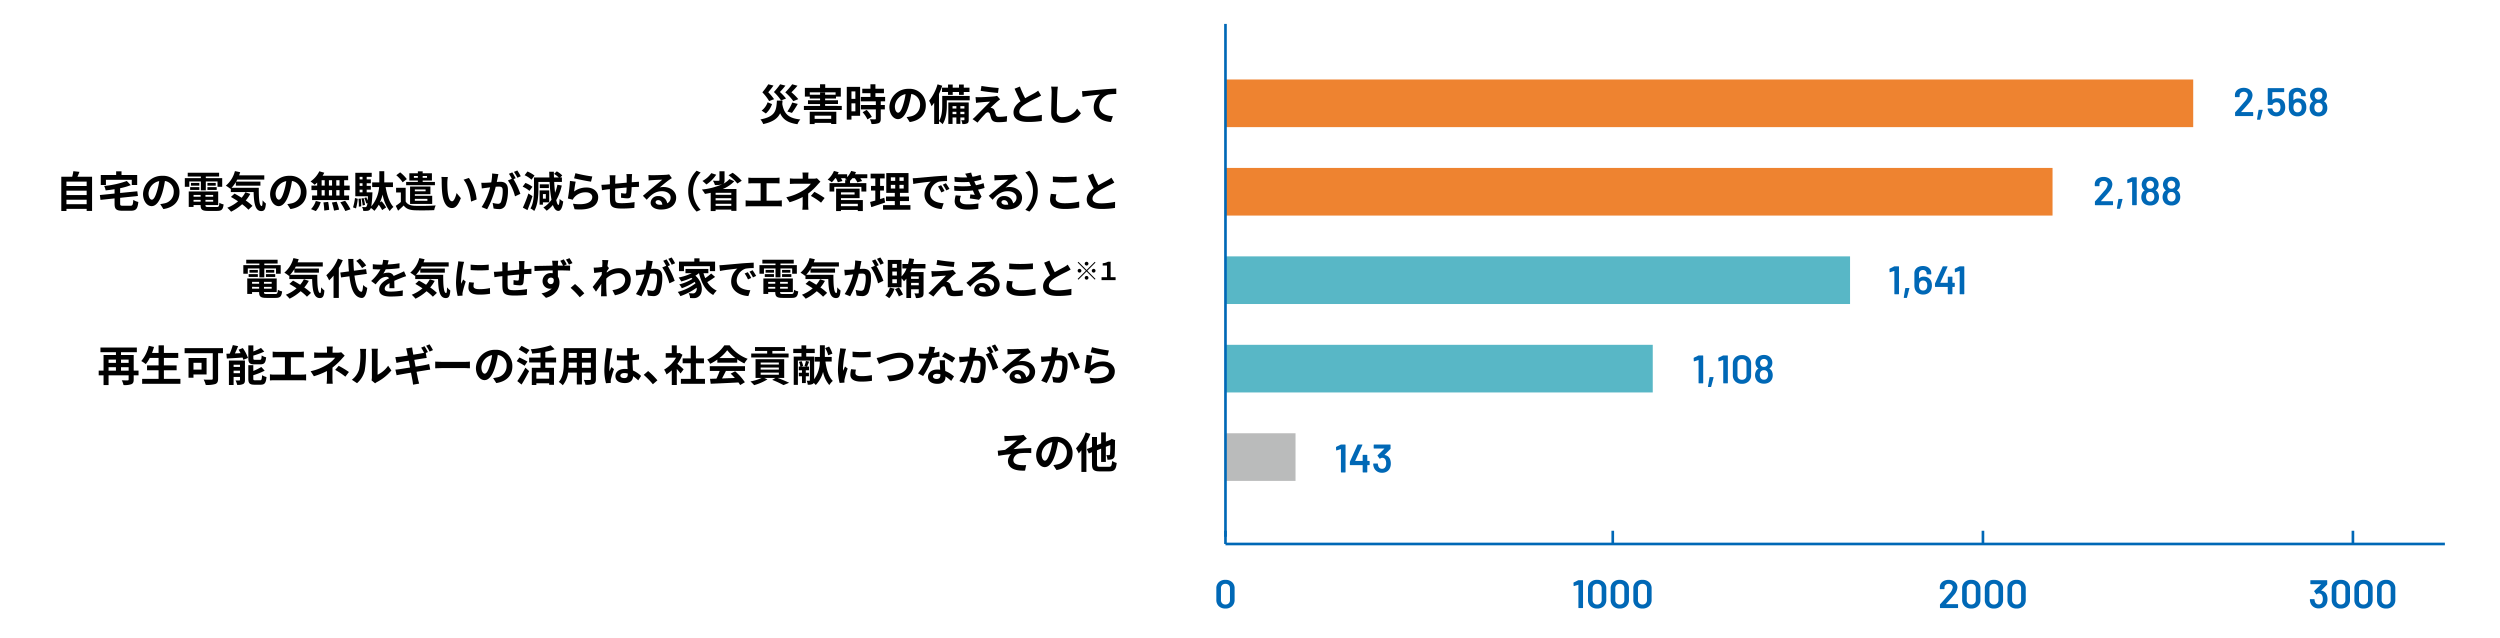<svg id="layout" xmlns="http://www.w3.org/2000/svg" width="940" height="240" viewBox="0 0 940 240"><defs><style>.cls-1{fill:#babbbb;}.cls-2{fill:#58b7c6;}.cls-3{fill:#ee8330;}.cls-4{fill:#0068b6;}.cls-5{fill:none;stroke:#0068b6;stroke-miterlimit:10;}</style></defs><rect class="cls-1" x="460.776" y="162.905" width="26.342" height="17.913"/><rect class="cls-2" x="460.776" y="129.65" width="160.658" height="17.913"/><rect class="cls-3" x="460.776" y="63.142" width="310.98" height="17.913"/><rect class="cls-3" x="460.776" y="29.887" width="363.871" height="17.913"/><rect class="cls-2" x="460.776" y="96.396" width="234.845" height="17.913"/><path class="cls-4" d="M458.264,227.916a3.193,3.193,0,0,1-.922-2.407v-4.231a3.127,3.127,0,0,1,.922-2.378,3.475,3.475,0,0,1,2.5-.877,3.527,3.527,0,0,1,2.512.877,3.1,3.1,0,0,1,.938,2.378v4.231a3.166,3.166,0,0,1-.938,2.407,3.492,3.492,0,0,1-2.512.893A3.441,3.441,0,0,1,458.264,227.916Zm3.743-1.08a1.661,1.661,0,0,0,.465-1.237v-4.38a1.664,1.664,0,0,0-.465-1.239,1.705,1.705,0,0,0-1.245-.457,1.657,1.657,0,0,0-1.223.457,1.675,1.675,0,0,0-.457,1.239v4.38a1.672,1.672,0,0,0,.457,1.237,1.653,1.653,0,0,0,1.223.457A1.7,1.7,0,0,0,462.007,226.836Z"/><path class="cls-4" d="M593.6,218.144h1.44a.179.179,0,0,1,.18.179v10.14a.181.181,0,0,1-.18.181h-1.381a.179.179,0,0,1-.179-.181v-8.52a.064.064,0,0,0-.031-.052.05.05,0,0,0-.059-.007l-1.5.465a.188.188,0,0,1-.076.014.117.117,0,0,1-.1-.045.181.181,0,0,1-.037-.12l-.045-.99a.215.215,0,0,1,.12-.21l1.62-.81A.632.632,0,0,1,593.6,218.144Z"/><path class="cls-4" d="M598.016,227.916a3.193,3.193,0,0,1-.922-2.407v-4.231a3.127,3.127,0,0,1,.922-2.378,3.475,3.475,0,0,1,2.5-.877,3.529,3.529,0,0,1,2.512.877,3.1,3.1,0,0,1,.938,2.378v4.231a3.166,3.166,0,0,1-.938,2.407,3.494,3.494,0,0,1-2.512.893A3.441,3.441,0,0,1,598.016,227.916Zm3.743-1.08a1.661,1.661,0,0,0,.465-1.237v-4.38a1.664,1.664,0,0,0-.465-1.239,1.705,1.705,0,0,0-1.245-.457,1.657,1.657,0,0,0-1.223.457,1.675,1.675,0,0,0-.457,1.239v4.38a1.672,1.672,0,0,0,.457,1.237,1.653,1.653,0,0,0,1.223.457A1.7,1.7,0,0,0,601.759,226.836Z"/><path class="cls-4" d="M606.535,227.916a3.2,3.2,0,0,1-.922-2.407v-4.231a3.13,3.13,0,0,1,.922-2.378,3.475,3.475,0,0,1,2.5-.877,3.53,3.53,0,0,1,2.513.877,3.1,3.1,0,0,1,.937,2.378v4.231a3.165,3.165,0,0,1-.937,2.407,3.5,3.5,0,0,1-2.513.893A3.441,3.441,0,0,1,606.535,227.916Zm3.743-1.08a1.657,1.657,0,0,0,.465-1.237v-4.38a1.661,1.661,0,0,0-.465-1.239,1.7,1.7,0,0,0-1.245-.457,1.653,1.653,0,0,0-1.222.457,1.675,1.675,0,0,0-.457,1.239v4.38a1.672,1.672,0,0,0,.457,1.237,1.649,1.649,0,0,0,1.222.457A1.7,1.7,0,0,0,610.278,226.836Z"/><path class="cls-4" d="M615.056,227.916a3.193,3.193,0,0,1-.922-2.407v-4.231a3.127,3.127,0,0,1,.922-2.378,3.475,3.475,0,0,1,2.5-.877,3.527,3.527,0,0,1,2.512.877,3.1,3.1,0,0,1,.938,2.378v4.231a3.166,3.166,0,0,1-.938,2.407,3.492,3.492,0,0,1-2.512.893A3.441,3.441,0,0,1,615.056,227.916Zm3.743-1.08a1.661,1.661,0,0,0,.465-1.237v-4.38a1.664,1.664,0,0,0-.465-1.239,1.705,1.705,0,0,0-1.245-.457,1.657,1.657,0,0,0-1.223.457,1.675,1.675,0,0,0-.457,1.239v4.38a1.672,1.672,0,0,0,.457,1.237,1.653,1.653,0,0,0,1.223.457A1.7,1.7,0,0,0,618.8,226.836Z"/><path class="cls-4" d="M731.729,227.113c0,.021.022.031.052.031h4.275a.177.177,0,0,1,.128.052.175.175,0,0,1,.051.127v1.14a.176.176,0,0,1-.051.128.178.178,0,0,1-.128.053h-6.451a.172.172,0,0,1-.126-.053.17.17,0,0,1-.053-.128v-1.079a.308.308,0,0,1,.09-.226q1.139-1.213,2.64-2.985l.7-.824a4.628,4.628,0,0,0,1.381-2.431,1.291,1.291,0,0,0-.435-1,1.621,1.621,0,0,0-1.125-.39,1.6,1.6,0,0,0-1.118.39,1.336,1.336,0,0,0-.427,1.035v.39a.181.181,0,0,1-.18.181h-1.395a.181.181,0,0,1-.18-.181v-.645a2.5,2.5,0,0,1,.465-1.41,2.842,2.842,0,0,1,1.177-.929,4.04,4.04,0,0,1,1.658-.331,3.878,3.878,0,0,1,1.755.375,2.8,2.8,0,0,1,1.155,1.028,2.725,2.725,0,0,1,.4,1.463,4.774,4.774,0,0,1-1.306,2.835q-.719.9-2.37,2.7l-.569.631A.056.056,0,0,0,731.729,227.113Z"/><path class="cls-4" d="M738.688,227.916a3.193,3.193,0,0,1-.922-2.407v-4.231a3.127,3.127,0,0,1,.922-2.378,3.475,3.475,0,0,1,2.5-.877,3.529,3.529,0,0,1,2.512.877,3.1,3.1,0,0,1,.938,2.378v4.231a3.166,3.166,0,0,1-.938,2.407,3.494,3.494,0,0,1-2.512.893A3.441,3.441,0,0,1,738.688,227.916Zm3.743-1.08a1.661,1.661,0,0,0,.465-1.237v-4.38a1.664,1.664,0,0,0-.465-1.239,1.705,1.705,0,0,0-1.245-.457,1.657,1.657,0,0,0-1.223.457,1.675,1.675,0,0,0-.457,1.239v4.38a1.672,1.672,0,0,0,.457,1.237,1.653,1.653,0,0,0,1.223.457A1.7,1.7,0,0,0,742.431,226.836Z"/><path class="cls-4" d="M747.208,227.916a3.2,3.2,0,0,1-.922-2.407v-4.231a3.13,3.13,0,0,1,.922-2.378,3.475,3.475,0,0,1,2.5-.877,3.53,3.53,0,0,1,2.513.877,3.1,3.1,0,0,1,.937,2.378v4.231a3.165,3.165,0,0,1-.937,2.407,3.5,3.5,0,0,1-2.513.893A3.441,3.441,0,0,1,747.208,227.916Zm3.743-1.08a1.657,1.657,0,0,0,.465-1.237v-4.38a1.661,1.661,0,0,0-.465-1.239,1.7,1.7,0,0,0-1.245-.457,1.657,1.657,0,0,0-1.223.457,1.679,1.679,0,0,0-.457,1.239v4.38a1.676,1.676,0,0,0,.457,1.237,1.653,1.653,0,0,0,1.223.457A1.7,1.7,0,0,0,750.951,226.836Z"/><path class="cls-4" d="M755.728,227.916a3.193,3.193,0,0,1-.922-2.407v-4.231a3.127,3.127,0,0,1,.922-2.378,3.475,3.475,0,0,1,2.5-.877,3.529,3.529,0,0,1,2.512.877,3.1,3.1,0,0,1,.938,2.378v4.231a3.166,3.166,0,0,1-.938,2.407,3.494,3.494,0,0,1-2.512.893A3.441,3.441,0,0,1,755.728,227.916Zm3.743-1.08a1.661,1.661,0,0,0,.465-1.237v-4.38a1.664,1.664,0,0,0-.465-1.239,1.705,1.705,0,0,0-1.245-.457,1.657,1.657,0,0,0-1.223.457,1.675,1.675,0,0,0-.457,1.239v4.38a1.672,1.672,0,0,0,.457,1.237,1.653,1.653,0,0,0,1.223.457A1.7,1.7,0,0,0,759.471,226.836Z"/><path class="cls-4" d="M875.137,225.3a4.015,4.015,0,0,1-.255,1.485,2.872,2.872,0,0,1-1.141,1.463,3.443,3.443,0,0,1-1.92.518,3.313,3.313,0,0,1-1.927-.563,3.061,3.061,0,0,1-1.163-1.522,3.862,3.862,0,0,1-.21-1.216.159.159,0,0,1,.18-.18h1.4a.159.159,0,0,1,.179.18,2.439,2.439,0,0,0,.151.766,1.381,1.381,0,0,0,.5.756,1.434,1.434,0,0,0,.892.279,1.365,1.365,0,0,0,1.366-.9,2.788,2.788,0,0,0,.195-1.125,3.037,3.037,0,0,0-.226-1.259,1.283,1.283,0,0,0-2.04-.541.241.241,0,0,1-.1.031.206.206,0,0,1-.151-.091l-.689-.96a.256.256,0,0,1-.045-.12.183.183,0,0,1,.06-.135l2.474-2.43a.048.048,0,0,0,.016-.06.062.062,0,0,0-.061-.029h-3.75a.179.179,0,0,1-.179-.181v-1.14a.178.178,0,0,1,.179-.179h5.986a.178.178,0,0,1,.179.179v1.3a.3.3,0,0,1-.09.226l-2.144,2.16c-.04.04-.021.069.059.09a2.414,2.414,0,0,1,1.981,1.544A4.282,4.282,0,0,1,875.137,225.3Z"/><path class="cls-4" d="M877.648,227.916a3.2,3.2,0,0,1-.921-2.407v-4.231a3.13,3.13,0,0,1,.921-2.378,3.479,3.479,0,0,1,2.5-.877,3.53,3.53,0,0,1,2.513.877,3.1,3.1,0,0,1,.938,2.378v4.231a3.166,3.166,0,0,1-.938,2.407,3.5,3.5,0,0,1-2.513.893A3.444,3.444,0,0,1,877.648,227.916Zm3.744-1.08a1.661,1.661,0,0,0,.464-1.237v-4.38a1.664,1.664,0,0,0-.464-1.239,1.706,1.706,0,0,0-1.246-.457,1.656,1.656,0,0,0-1.222.457,1.675,1.675,0,0,0-.457,1.239v4.38a1.672,1.672,0,0,0,.457,1.237,1.652,1.652,0,0,0,1.222.457A1.7,1.7,0,0,0,881.392,226.836Z"/><path class="cls-4" d="M886.168,227.916a3.2,3.2,0,0,1-.922-2.407v-4.231a3.13,3.13,0,0,1,.922-2.378,3.475,3.475,0,0,1,2.5-.877,3.53,3.53,0,0,1,2.513.877,3.1,3.1,0,0,1,.937,2.378v4.231a3.165,3.165,0,0,1-.937,2.407,3.5,3.5,0,0,1-2.513.893A3.441,3.441,0,0,1,886.168,227.916Zm3.743-1.08a1.657,1.657,0,0,0,.465-1.237v-4.38a1.661,1.661,0,0,0-.465-1.239,1.7,1.7,0,0,0-1.245-.457,1.657,1.657,0,0,0-1.223.457,1.679,1.679,0,0,0-.457,1.239v4.38a1.676,1.676,0,0,0,.457,1.237,1.653,1.653,0,0,0,1.223.457A1.7,1.7,0,0,0,889.911,226.836Z"/><path class="cls-4" d="M894.688,227.916a3.2,3.2,0,0,1-.921-2.407v-4.231a3.13,3.13,0,0,1,.921-2.378,3.479,3.479,0,0,1,2.5-.877,3.529,3.529,0,0,1,2.512.877,3.1,3.1,0,0,1,.938,2.378v4.231a3.166,3.166,0,0,1-.938,2.407,3.494,3.494,0,0,1-2.512.893A3.445,3.445,0,0,1,894.688,227.916Zm3.744-1.08a1.661,1.661,0,0,0,.464-1.237v-4.38a1.664,1.664,0,0,0-.464-1.239,1.705,1.705,0,0,0-1.245-.457,1.657,1.657,0,0,0-1.223.457,1.675,1.675,0,0,0-.457,1.239v4.38a1.672,1.672,0,0,0,.457,1.237,1.653,1.653,0,0,0,1.223.457A1.7,1.7,0,0,0,898.432,226.836Z"/><path class="cls-4" d="M842.692,42.113c0,.021.023.031.053.031h4.275a.178.178,0,0,1,.179.179v1.14a.173.173,0,0,1-.052.128.175.175,0,0,1-.127.053h-6.451a.176.176,0,0,1-.127-.053.173.173,0,0,1-.052-.128V42.384a.311.311,0,0,1,.089-.226q1.14-1.214,2.641-2.985l.7-.824a4.628,4.628,0,0,0,1.381-2.431,1.291,1.291,0,0,0-.435-1.005,1.625,1.625,0,0,0-1.125-.39,1.6,1.6,0,0,0-1.118.39,1.336,1.336,0,0,0-.427,1.035v.39a.181.181,0,0,1-.18.181h-1.4a.175.175,0,0,1-.127-.053.173.173,0,0,1-.052-.128v-.645a2.5,2.5,0,0,1,.465-1.41,2.842,2.842,0,0,1,1.177-.929,4.037,4.037,0,0,1,1.658-.331,3.877,3.877,0,0,1,1.754.375,2.8,2.8,0,0,1,1.156,1.028,2.725,2.725,0,0,1,.405,1.463,4.78,4.78,0,0,1-1.306,2.835q-.719.9-2.37,2.7l-.569.631A.059.059,0,0,0,842.692,42.113Z"/><path class="cls-4" d="M848.654,44.813l.555-3.36a.17.17,0,0,1,.2-.165h1.2c.13,0,.18.066.15.2l-.885,3.375a.2.2,0,0,1-.21.151h-.84C848.7,45.009,848.645,44.943,848.654,44.813Z"/><path class="cls-4" d="M859.245,40.328a4.485,4.485,0,0,1-.2,1.335,2.853,2.853,0,0,1-1.155,1.523,3.706,3.706,0,0,1-3.9.015,2.883,2.883,0,0,1-1.155-1.477,4.462,4.462,0,0,1-.2-.75v-.031q0-.165.18-.165h1.425a.192.192,0,0,1,.2.165,1.806,1.806,0,0,0,.075.27,1.535,1.535,0,0,0,.525.766,1.536,1.536,0,0,0,1.769-.023,1.536,1.536,0,0,0,.526-.8,2.336,2.336,0,0,0,.135-.825,3.049,3.049,0,0,0-.121-.854,1.18,1.18,0,0,0-.479-.758,1.556,1.556,0,0,0-.915-.263,1.848,1.848,0,0,0-.923.233,1.081,1.081,0,0,0-.532.607.211.211,0,0,1-.21.15H852.84a.178.178,0,0,1-.18-.179V33.323a.172.172,0,0,1,.052-.127.174.174,0,0,1,.128-.052h5.835a.176.176,0,0,1,.179.179v1.14a.178.178,0,0,1-.179.181h-4.2a.067.067,0,0,0-.076.075l-.014,2.7c0,.04.01.062.03.067a.06.06,0,0,0,.06-.022,2.756,2.756,0,0,1,1.695-.525,3.128,3.128,0,0,1,1.822.533,2.675,2.675,0,0,1,1.058,1.463A5,5,0,0,1,859.245,40.328Z"/><path class="cls-4" d="M867.179,40.328a4,4,0,0,1-.3,1.606,2.761,2.761,0,0,1-1.132,1.341,3.477,3.477,0,0,1-1.852.473,3.438,3.438,0,0,1-1.921-.518,2.859,2.859,0,0,1-1.14-1.447,4.119,4.119,0,0,1-.24-1.47V35.738a2.534,2.534,0,0,1,.4-1.425,2.668,2.668,0,0,1,1.133-.953,3.943,3.943,0,0,1,1.672-.337,3.837,3.837,0,0,1,1.628.331,2.622,2.622,0,0,1,1.11.929,2.445,2.445,0,0,1,.4,1.38v.33a.178.178,0,0,1-.18.18h-1.38a.17.17,0,0,1-.127-.052.174.174,0,0,1-.053-.128v-.1a1.306,1.306,0,0,0-.4-.983,1.4,1.4,0,0,0-1.013-.383,1.439,1.439,0,0,0-1.042.4,1.363,1.363,0,0,0-.413,1.027v1.635a.062.062,0,0,0,.03.061.051.051,0,0,0,.06-.016,2.388,2.388,0,0,1,1.74-.614,3.121,3.121,0,0,1,1.553.375,2.714,2.714,0,0,1,1.057,1.08A3.931,3.931,0,0,1,867.179,40.328Zm-1.74.03a2.444,2.444,0,0,0-.254-1.155,1.41,1.41,0,0,0-1.306-.72,1.366,1.366,0,0,0-1.319.75,2.607,2.607,0,0,0-.226,1.17,2.248,2.248,0,0,0,.2,1.005,1.341,1.341,0,0,0,1.35.825,1.366,1.366,0,0,0,1.335-.81A2.353,2.353,0,0,0,865.439,40.358Z"/><path class="cls-4" d="M875.069,40.613a3.441,3.441,0,0,1-.389,1.635,2.767,2.767,0,0,1-1.14,1.11,3.677,3.677,0,0,1-1.77.406,3.884,3.884,0,0,1-1.786-.4,2.612,2.612,0,0,1-1.17-1.163,3.269,3.269,0,0,1-.389-1.6,3.486,3.486,0,0,1,.345-1.531,2.088,2.088,0,0,1,.855-.929c.05-.031.055-.066.015-.106a2.7,2.7,0,0,1-1.066-2.144,2.782,2.782,0,0,1,.556-1.7,2.681,2.681,0,0,1,1.1-.907,3.6,3.6,0,0,1,1.545-.323,3.531,3.531,0,0,1,1.552.323,2.722,2.722,0,0,1,1.073.907,2.94,2.94,0,0,1,.525,1.7,2.565,2.565,0,0,1-.4,1.439,2.764,2.764,0,0,1-.661.691c-.04.04-.04.075,0,.1a2.221,2.221,0,0,1,.885.976A3.323,3.323,0,0,1,875.069,40.613Zm-1.755-.15a2.057,2.057,0,0,0-.24-1.079,1.371,1.371,0,0,0-1.319-.691,1.4,1.4,0,0,0-1.29.661,2.546,2.546,0,0,0,.014,2.25,1.4,1.4,0,0,0,1.291.66,1.351,1.351,0,0,0,1.23-.616A1.981,1.981,0,0,0,873.314,40.463ZM870.3,35.918a1.679,1.679,0,0,0,.255.915,1.278,1.278,0,0,0,1.2.615,1.383,1.383,0,0,0,1.229-.63,1.6,1.6,0,0,0,.226-.915,1.674,1.674,0,0,0-.165-.69,1.5,1.5,0,0,0-.525-.547,1.463,1.463,0,0,0-.781-.2,1.41,1.41,0,0,0-.75.2,1.364,1.364,0,0,0-.51.563A1.676,1.676,0,0,0,870.3,35.918Z"/><path class="cls-4" d="M789.989,75.613c0,.021.023.031.053.031h4.274a.174.174,0,0,1,.128.052.172.172,0,0,1,.052.127v1.14a.173.173,0,0,1-.052.128.175.175,0,0,1-.128.053h-6.45a.179.179,0,0,1-.179-.181V75.884a.311.311,0,0,1,.089-.226q1.14-1.213,2.641-2.985l.7-.824a4.628,4.628,0,0,0,1.381-2.431,1.292,1.292,0,0,0-.436-1.005,1.621,1.621,0,0,0-1.125-.39,1.592,1.592,0,0,0-1.117.39,1.337,1.337,0,0,0-.428,1.035v.39a.179.179,0,0,1-.179.181h-1.4a.179.179,0,0,1-.179-.181v-.645a2.5,2.5,0,0,1,.464-1.41,2.845,2.845,0,0,1,1.178-.929,4.035,4.035,0,0,1,1.657-.331,3.878,3.878,0,0,1,1.755.375,2.8,2.8,0,0,1,1.156,1.028,2.725,2.725,0,0,1,.4,1.463,4.78,4.78,0,0,1-1.306,2.835q-.719.9-2.37,2.7l-.569.631A.057.057,0,0,0,789.989,75.613Z"/><path class="cls-4" d="M795.951,78.313l.555-3.36a.17.17,0,0,1,.2-.165h1.2c.13,0,.18.066.15.2l-.885,3.375a.2.2,0,0,1-.21.151h-.84C796,78.509,795.941,78.443,795.951,78.313Z"/><path class="cls-4" d="M801.8,66.644h1.44a.179.179,0,0,1,.18.179v10.14a.181.181,0,0,1-.18.181h-1.381a.176.176,0,0,1-.127-.053.173.173,0,0,1-.052-.128v-8.52a.064.064,0,0,0-.031-.052.05.05,0,0,0-.059-.007l-1.5.465a.186.186,0,0,1-.075.014.119.119,0,0,1-.1-.045.187.187,0,0,1-.037-.12l-.045-.99a.215.215,0,0,1,.12-.21l1.62-.81A.632.632,0,0,1,801.8,66.644Z"/><path class="cls-4" d="M811.776,74.113a3.441,3.441,0,0,1-.389,1.635,2.767,2.767,0,0,1-1.14,1.11,3.677,3.677,0,0,1-1.77.406,3.884,3.884,0,0,1-1.786-.4,2.612,2.612,0,0,1-1.17-1.163,3.269,3.269,0,0,1-.389-1.6,3.486,3.486,0,0,1,.345-1.531,2.088,2.088,0,0,1,.855-.929c.05-.031.055-.066.015-.106a2.7,2.7,0,0,1-1.066-2.144,2.782,2.782,0,0,1,.556-1.7,2.681,2.681,0,0,1,1.1-.907,3.6,3.6,0,0,1,1.545-.323,3.531,3.531,0,0,1,1.552.323,2.722,2.722,0,0,1,1.073.907,2.94,2.94,0,0,1,.525,1.7,2.565,2.565,0,0,1-.4,1.439,2.76,2.76,0,0,1-.66.691c-.041.04-.041.075,0,.1a2.225,2.225,0,0,1,.884.976A3.323,3.323,0,0,1,811.776,74.113Zm-1.755-.15a2.057,2.057,0,0,0-.24-1.079,1.371,1.371,0,0,0-1.319-.691,1.4,1.4,0,0,0-1.29.661,2.542,2.542,0,0,0,.015,2.25,1.4,1.4,0,0,0,1.29.66,1.351,1.351,0,0,0,1.23-.616A1.981,1.981,0,0,0,810.021,73.963Zm-3.014-4.545a1.679,1.679,0,0,0,.255.915,1.278,1.278,0,0,0,1.2.615,1.383,1.383,0,0,0,1.229-.63,1.6,1.6,0,0,0,.226-.915,1.674,1.674,0,0,0-.165-.69,1.5,1.5,0,0,0-.525-.547,1.463,1.463,0,0,0-.781-.2,1.41,1.41,0,0,0-.75.2,1.356,1.356,0,0,0-.509.563A1.664,1.664,0,0,0,807.007,69.418Z"/><path class="cls-4" d="M819.771,74.113a3.43,3.43,0,0,1-.39,1.635,2.767,2.767,0,0,1-1.14,1.11,3.677,3.677,0,0,1-1.77.406,3.877,3.877,0,0,1-1.785-.4,2.6,2.6,0,0,1-1.17-1.163,3.259,3.259,0,0,1-.39-1.6,3.486,3.486,0,0,1,.345-1.531,2.088,2.088,0,0,1,.855-.929c.05-.031.055-.066.015-.106a2.7,2.7,0,0,1-1.066-2.144,2.782,2.782,0,0,1,.556-1.7,2.688,2.688,0,0,1,1.1-.907,3.6,3.6,0,0,1,1.545-.323,3.528,3.528,0,0,1,1.552.323,2.722,2.722,0,0,1,1.073.907,2.94,2.94,0,0,1,.525,1.7,2.565,2.565,0,0,1-.4,1.439,2.76,2.76,0,0,1-.66.691c-.04.04-.04.075,0,.1a2.219,2.219,0,0,1,.884.976A3.324,3.324,0,0,1,819.771,74.113Zm-1.755-.15a2.047,2.047,0,0,0-.241-1.079,1.371,1.371,0,0,0-1.319-.691,1.4,1.4,0,0,0-1.29.661,2.542,2.542,0,0,0,.015,2.25,1.4,1.4,0,0,0,1.29.66,1.351,1.351,0,0,0,1.23-.616A1.981,1.981,0,0,0,818.016,73.963ZM815,69.418a1.679,1.679,0,0,0,.255.915,1.279,1.279,0,0,0,1.2.615,1.386,1.386,0,0,0,1.23-.63,1.606,1.606,0,0,0,.225-.915,1.674,1.674,0,0,0-.165-.69,1.5,1.5,0,0,0-.525-.547,1.463,1.463,0,0,0-.781-.2,1.41,1.41,0,0,0-.75.2,1.356,1.356,0,0,0-.509.563A1.679,1.679,0,0,0,815,69.418Z"/><path class="cls-4" d="M712.4,100.144h1.441a.179.179,0,0,1,.18.179v10.14a.181.181,0,0,1-.18.181h-1.381a.181.181,0,0,1-.18-.181v-8.52a.063.063,0,0,0-.03-.052.052.052,0,0,0-.06-.007l-1.5.465a.179.179,0,0,1-.075.014.117.117,0,0,1-.1-.045.182.182,0,0,1-.038-.12l-.044-.99a.215.215,0,0,1,.12-.21l1.62-.81A.631.631,0,0,1,712.4,100.144Z"/><path class="cls-4" d="M715.819,111.813l.555-3.36a.17.17,0,0,1,.195-.165h1.2c.129,0,.179.066.149.2l-.885,3.375a.2.2,0,0,1-.21.151h-.84C715.864,112.009,715.81,111.943,715.819,111.813Z"/><path class="cls-4" d="M726.394,107.328a4,4,0,0,1-.3,1.606,2.761,2.761,0,0,1-1.132,1.341,3.478,3.478,0,0,1-1.853.473,3.441,3.441,0,0,1-1.921-.518,2.862,2.862,0,0,1-1.139-1.447,4.119,4.119,0,0,1-.24-1.47v-4.575a2.534,2.534,0,0,1,.405-1.425,2.662,2.662,0,0,1,1.133-.953,3.943,3.943,0,0,1,1.672-.337,3.829,3.829,0,0,1,1.627.331,2.619,2.619,0,0,1,1.111.929,2.453,2.453,0,0,1,.4,1.38v.33a.173.173,0,0,1-.052.128.177.177,0,0,1-.128.052h-1.38a.17.17,0,0,1-.127-.052.174.174,0,0,1-.053-.128v-.1a1.306,1.306,0,0,0-.4-.983,1.4,1.4,0,0,0-1.013-.383,1.439,1.439,0,0,0-1.042.4,1.363,1.363,0,0,0-.413,1.027v1.635a.062.062,0,0,0,.03.061.051.051,0,0,0,.06-.016,2.388,2.388,0,0,1,1.74-.614,3.121,3.121,0,0,1,1.553.375,2.714,2.714,0,0,1,1.057,1.08A3.931,3.931,0,0,1,726.394,107.328Zm-1.74.03a2.432,2.432,0,0,0-.255-1.155,1.407,1.407,0,0,0-1.3-.72,1.368,1.368,0,0,0-1.32.75,2.622,2.622,0,0,0-.225,1.17,2.248,2.248,0,0,0,.2,1,1.34,1.34,0,0,0,1.35.825,1.366,1.366,0,0,0,1.335-.81A2.353,2.353,0,0,0,724.654,107.358Z"/><path class="cls-4" d="M734.937,106.376a.172.172,0,0,1,.052.127v1.2a.173.173,0,0,1-.052.128.176.176,0,0,1-.127.053h-.63c-.051,0-.076.024-.076.074v2.5a.179.179,0,0,1-.179.181h-1.38a.181.181,0,0,1-.181-.181v-2.5a.065.065,0,0,0-.075-.074h-4.56a.175.175,0,0,1-.127-.053.169.169,0,0,1-.052-.128v-.96a.706.706,0,0,1,.045-.224l2.835-6.241a.211.211,0,0,1,.21-.134h1.469a.131.131,0,0,1,.135.21l-2.67,5.879a.064.064,0,0,0,0,.06.049.049,0,0,0,.045.03h2.67a.066.066,0,0,0,.075-.075v-2.04a.181.181,0,0,1,.181-.18h1.38a.179.179,0,0,1,.179.18v2.04a.066.066,0,0,0,.076.075h.63A.176.176,0,0,1,734.937,106.376Z"/><path class="cls-4" d="M736.954,100.144H738.4a.171.171,0,0,1,.126.052.169.169,0,0,1,.053.127v10.14a.17.17,0,0,1-.053.128.172.172,0,0,1-.126.053h-1.381a.181.181,0,0,1-.18-.181v-8.52a.065.065,0,0,0-.03-.052.052.052,0,0,0-.06-.007l-1.5.465a.182.182,0,0,1-.075.014.12.12,0,0,1-.1-.045.187.187,0,0,1-.037-.12l-.045-.99a.215.215,0,0,1,.12-.21l1.62-.81A.64.64,0,0,1,736.954,100.144Z"/><path class="cls-4" d="M638.784,133.644h1.441a.175.175,0,0,1,.127.052.172.172,0,0,1,.052.127v10.14a.173.173,0,0,1-.052.128.176.176,0,0,1-.127.053h-1.381a.181.181,0,0,1-.18-.181v-8.52a.065.065,0,0,0-.03-.052.052.052,0,0,0-.06-.007l-1.5.465a.182.182,0,0,1-.075.014.12.12,0,0,1-.1-.045.187.187,0,0,1-.037-.12l-.045-.99a.215.215,0,0,1,.12-.21l1.621-.81A.631.631,0,0,1,638.784,133.644Z"/><path class="cls-4" d="M642.2,145.313l.555-3.36a.17.17,0,0,1,.195-.165h1.2c.13,0,.18.066.15.195l-.885,3.375a.2.2,0,0,1-.21.151h-.84C642.249,145.509,642.194,145.443,642.2,145.313Z"/><path class="cls-4" d="M648.054,133.644h1.44a.179.179,0,0,1,.18.179v10.14a.181.181,0,0,1-.18.181h-1.381a.179.179,0,0,1-.179-.181v-8.52a.064.064,0,0,0-.031-.052.05.05,0,0,0-.059-.007l-1.5.465a.186.186,0,0,1-.075.014.119.119,0,0,1-.1-.045.181.181,0,0,1-.037-.12l-.045-.99a.215.215,0,0,1,.12-.21l1.62-.81A.632.632,0,0,1,648.054,133.644Z"/><path class="cls-4" d="M652.471,143.416a3.193,3.193,0,0,1-.922-2.407v-4.231a3.127,3.127,0,0,1,.922-2.378,3.475,3.475,0,0,1,2.5-.877,3.527,3.527,0,0,1,2.512.877,3.1,3.1,0,0,1,.938,2.378v4.231a3.166,3.166,0,0,1-.938,2.407,3.492,3.492,0,0,1-2.512.893A3.441,3.441,0,0,1,652.471,143.416Zm3.743-1.08a1.661,1.661,0,0,0,.465-1.237v-4.38a1.664,1.664,0,0,0-.465-1.239,1.705,1.705,0,0,0-1.245-.457,1.657,1.657,0,0,0-1.223.457,1.675,1.675,0,0,0-.457,1.239v4.38a1.672,1.672,0,0,0,.457,1.237,1.653,1.653,0,0,0,1.223.457A1.7,1.7,0,0,0,656.214,142.336Z"/><path class="cls-4" d="M666.549,141.113a3.43,3.43,0,0,1-.39,1.635,2.765,2.765,0,0,1-1.139,1.11,3.679,3.679,0,0,1-1.771.406,3.877,3.877,0,0,1-1.785-.4,2.608,2.608,0,0,1-1.17-1.163,3.259,3.259,0,0,1-.39-1.6,3.5,3.5,0,0,1,.345-1.531,2.088,2.088,0,0,1,.855-.929c.05-.031.055-.066.015-.106a2.7,2.7,0,0,1-1.065-2.144,2.781,2.781,0,0,1,.555-1.7,2.688,2.688,0,0,1,1.095-.907,3.605,3.605,0,0,1,1.545-.323,3.535,3.535,0,0,1,1.553.323,2.726,2.726,0,0,1,1.072.907,2.933,2.933,0,0,1,.525,1.7,2.557,2.557,0,0,1-.4,1.439,2.743,2.743,0,0,1-.66.691c-.04.04-.04.075,0,.1a2.221,2.221,0,0,1,.885.976A3.336,3.336,0,0,1,666.549,141.113Zm-1.755-.15a2.057,2.057,0,0,0-.24-1.079,1.373,1.373,0,0,0-1.32-.691,1.4,1.4,0,0,0-1.29.661,2.542,2.542,0,0,0,.015,2.25,1.4,1.4,0,0,0,1.29.66,1.349,1.349,0,0,0,1.23-.616A1.981,1.981,0,0,0,664.794,140.963Zm-3.015-4.545a1.679,1.679,0,0,0,.255.915,1.279,1.279,0,0,0,1.2.615,1.385,1.385,0,0,0,1.23-.63,1.606,1.606,0,0,0,.225-.915,1.659,1.659,0,0,0-.165-.69,1.482,1.482,0,0,0-.525-.547,1.46,1.46,0,0,0-.78-.2,1.405,1.405,0,0,0-.75.2,1.351,1.351,0,0,0-.51.563A1.679,1.679,0,0,0,661.779,136.418Z"/><path class="cls-4" d="M504.307,167.144h1.44a.179.179,0,0,1,.18.179v10.14a.181.181,0,0,1-.18.181h-1.381a.179.179,0,0,1-.179-.181v-8.52a.064.064,0,0,0-.031-.052.05.05,0,0,0-.059-.007l-1.5.465a.188.188,0,0,1-.076.014.117.117,0,0,1-.1-.045.181.181,0,0,1-.037-.12l-.045-.99a.215.215,0,0,1,.12-.21l1.62-.81A.632.632,0,0,1,504.307,167.144Z"/><path class="cls-4" d="M514.934,173.376a.172.172,0,0,1,.052.127v1.2a.173.173,0,0,1-.052.128.176.176,0,0,1-.127.053h-.63a.065.065,0,0,0-.075.074v2.5a.181.181,0,0,1-.18.181h-1.38a.181.181,0,0,1-.181-.181v-2.5a.065.065,0,0,0-.075-.074h-4.559a.175.175,0,0,1-.128-.053.169.169,0,0,1-.052-.128v-.96a.735.735,0,0,1,.045-.224l2.835-6.241a.211.211,0,0,1,.21-.134h1.469a.131.131,0,0,1,.135.21l-2.67,5.879a.07.07,0,0,0,0,.06.049.049,0,0,0,.045.03h2.67a.066.066,0,0,0,.075-.075v-2.04a.181.181,0,0,1,.181-.18h1.38a.181.181,0,0,1,.18.18v2.04a.066.066,0,0,0,.075.075h.63A.176.176,0,0,1,514.934,173.376Z"/><path class="cls-4" d="M522.951,174.3a4.015,4.015,0,0,1-.255,1.485,2.865,2.865,0,0,1-1.14,1.463,3.445,3.445,0,0,1-1.92.518,3.318,3.318,0,0,1-1.928-.563,3.054,3.054,0,0,1-1.162-1.522,3.834,3.834,0,0,1-.21-1.216.159.159,0,0,1,.18-.18h1.395a.159.159,0,0,1,.18.18,2.414,2.414,0,0,0,.15.766,1.381,1.381,0,0,0,.5.756,1.434,1.434,0,0,0,.893.279,1.363,1.363,0,0,0,1.365-.9,2.77,2.77,0,0,0,.2-1.125,3.054,3.054,0,0,0-.225-1.259,1.283,1.283,0,0,0-2.04-.541.245.245,0,0,1-.105.031.2.2,0,0,1-.15-.091l-.69-.96a.256.256,0,0,1-.045-.12.187.187,0,0,1,.06-.135l2.475-2.43a.049.049,0,0,0,.015-.06.061.061,0,0,0-.06-.029h-3.75a.181.181,0,0,1-.18-.181v-1.14a.179.179,0,0,1,.18-.179h5.985a.178.178,0,0,1,.18.179v1.3a.308.308,0,0,1-.09.226l-2.145,2.16c-.04.04-.02.069.06.09a2.411,2.411,0,0,1,1.98,1.544A4.263,4.263,0,0,1,522.951,174.3Z"/><line class="cls-5" x1="460.776" y1="204.539" x2="919.276" y2="204.539"/><line class="cls-5" x1="460.776" y1="204.539" x2="460.776" y2="199.563"/><line class="cls-5" x1="606.4" y1="204.539" x2="606.4" y2="199.563"/><line class="cls-5" x1="745.588" y1="204.539" x2="745.588" y2="199.563"/><line class="cls-5" x1="884.698" y1="204.539" x2="884.698" y2="199.563"/><line class="cls-5" x1="460.776" y1="201.836" x2="460.776" y2="8.989"/><path d="M294.234,37.835c-.032.448-.064.864-.1,1.281.656,3.6,2.273,5.378,6.787,5.794a6.775,6.775,0,0,0-1.088,1.793c-3.586-.5-5.442-1.777-6.5-4.13-.881,1.905-2.642,3.266-6.355,4.082a6.124,6.124,0,0,0-1.056-1.745c5.666-1.089,5.97-3.361,6.194-7.075Zm-3.954,1.3a8.088,8.088,0,0,1-2.32,3.537l-1.585-1.088a6.509,6.509,0,0,0,2.241-3.121Zm-1.088-1.137a17.839,17.839,0,0,0-2.545-3.281,25.543,25.543,0,0,0,2.225-3.026l1.953.481a28.224,28.224,0,0,1-1.969,2.513,17.284,17.284,0,0,1,2.193,2.609Zm4.482-.24a17.914,17.914,0,0,0-2.689-3.153,26.054,26.054,0,0,0,2.353-2.914l1.984.5a28.787,28.787,0,0,1-2.08,2.4,17.513,17.513,0,0,1,2.305,2.465Zm4.61.272a18.669,18.669,0,0,0-3.025-3.3,27.813,27.813,0,0,0,2.608-3.042l1.986.545a31.374,31.374,0,0,1-2.274,2.465,19.439,19.439,0,0,1,2.577,2.577Zm-2.241,3.906a16.42,16.42,0,0,0,1.841-3.377l2.081.511a31.813,31.813,0,0,1-2.194,3.378Z"/><path d="M316.509,39.82v1.536H302.263V39.82h6.083v-.7H303.8V37.707h4.546v-.656h-3.874v-.72h-1.841V33.05h5.7V31.688h1.953V33.05h5.859v3.281h-1.809v.72H310.25v.656h4.834v1.409H310.25v.7ZM304.456,42h10v4.626h-1.937V46.19H306.3v.449h-1.841Zm3.89-6.387v-.832h1.9v.832h3.938v-.9h-9.7v.9ZM306.3,43.485V44.7h6.226V43.485Z"/><path d="M323.4,43.55h-3.25v1.408h-1.76V32.665h5.01Zm-3.25-9.188v2.817h1.473V34.362Zm1.473,7.491V38.844h-1.473v3.009Zm9.54-3.746v1.377H332.7v1.649h-1.537v3.489c0,.912-.176,1.393-.8,1.681a7.1,7.1,0,0,1-2.674.32,6.4,6.4,0,0,0-.607-1.793c.768.032,1.664.032,1.9.032.256,0,.336-.064.336-.288V41.133h-5.618V39.484h5.618V38.107h-5.65V36.442h3.618V35.034h-3.073V33.369h3.073V31.688h1.872v1.681h3.2v1.665h-3.2v1.408h3.649v1.665Zm-5.3,3.218A11,11,0,0,1,327.8,43.95l-1.633.945a11.274,11.274,0,0,0-1.824-2.69Z"/><path d="M340.874,44.03a14.86,14.86,0,0,0,1.473-.257,4.289,4.289,0,0,0,3.6-4.241,3.923,3.923,0,0,0-3.313-4.194,34.525,34.525,0,0,1-.945,4.307c-.944,3.2-2.321,5.153-4.049,5.153-1.745,0-3.234-1.937-3.234-4.61a7.07,7.07,0,0,1,7.3-6.787,6.05,6.05,0,0,1,6.4,6.195c0,3.33-2.048,5.7-6.05,6.306Zm-1.232-4.8a25.446,25.446,0,0,0,.848-3.841,4.968,4.968,0,0,0-4.017,4.593c0,1.6.639,2.385,1.232,2.385C338.361,42.365,339,41.373,339.642,39.228Z"/><path d="M364.605,37.724h-8.6v1.888c0,2.081-.24,5.138-1.6,7.075a7.76,7.76,0,0,0-1.345-1.153v1.089h-1.808v-8a12.891,12.891,0,0,1-.992,1.313,13.307,13.307,0,0,0-.913-2.049,17.845,17.845,0,0,0,3.17-6.179l1.76.528a31.128,31.128,0,0,1-1.217,3.105V45.471c1.121-1.713,1.217-4.13,1.217-5.891V36.074h10.324Zm-8.147-4.771V31.785h1.761v1.168h2.369V31.785h1.792v1.168h2.145v1.633H362.38v1.072h-1.792V34.586h-2.369v1.072h-1.761V34.586H354.2V32.953Zm7.779,12.069c0,.72-.1,1.105-.545,1.361a3.7,3.7,0,0,1-1.839.256,4.8,4.8,0,0,0-.417-1.441c.448.016.848.016,1.008,0,.145,0,.176-.032.176-.192v-.832H361.1v2.4h-1.5v-2.4h-1.441v2.432H356.57V38.523h7.667ZM358.154,39.9v.912H359.6V39.9Zm1.441,3.026v-.881h-1.441v.881Zm1.5-3.026v.912h1.52V39.9Zm1.52,3.026v-.881H361.1v.881Z"/><path d="M375.02,38.155c-.721.624-2.209,1.986-2.578,2.385a1.648,1.648,0,0,1,.592.129,1.537,1.537,0,0,1,.977,1.072c.144.432.288,1.04.432,1.441a1.007,1.007,0,0,0,1.12.736,16.443,16.443,0,0,0,3.106-.272l-.128,2.081a23.38,23.38,0,0,1-3.105.223c-1.5,0-2.322-.319-2.706-1.36-.175-.464-.352-1.2-.463-1.6-.193-.56-.529-.768-.849-.768a1.645,1.645,0,0,0-1.024.64,39.252,39.252,0,0,0-2.833,3.234l-1.889-1.313a12.243,12.243,0,0,0,1.1-.976c.817-.832,4.049-4.05,5.506-5.586-1.12.048-3.009.208-3.922.288-.544.048-1.024.128-1.36.191l-.192-2.192c.368.032.944.048,1.52.048.753,0,4.355-.16,5.667-.336a5.022,5.022,0,0,0,.9-.193l1.168,1.329C375.644,37.644,375.308,37.932,375.02,38.155Zm.479-5.074-.256,1.873c-1.664-.143-4.626-.48-6.514-.8l.3-1.841A63.367,63.367,0,0,0,375.5,33.081Z"/><path d="M391.452,35.931c-.479.288-.992.56-1.568.848a48.316,48.316,0,0,0-4.418,2.353c-1.328.864-2.209,1.776-2.209,2.881,0,1.136,1.1,1.745,3.3,1.745a26.5,26.5,0,0,0,5.185-.576l-.031,2.289a31.146,31.146,0,0,1-5.091.383c-3.153,0-5.538-.879-5.538-3.6,0-1.761,1.105-3.057,2.625-4.178-.736-1.36-1.5-3.041-2.225-4.721l2-.817a37.345,37.345,0,0,0,1.985,4.386c1.3-.752,2.674-1.456,3.426-1.873a11.006,11.006,0,0,0,1.456-.96Z"/><path d="M397.771,32.6a16.076,16.076,0,0,0-.209,2.112c-.08,1.7-.192,5.25-.192,7.219a1.908,1.908,0,0,0,2.177,2.113,6.328,6.328,0,0,0,5.426-3.234l1.441,1.777a8.249,8.249,0,0,1-6.883,3.618c-2.593,0-4.274-1.137-4.274-3.842,0-2.129.16-6.291.16-7.651a9.9,9.9,0,0,0-.208-2.145Z"/><path d="M408.393,34.186c1.312-.128,3.937-.352,6.834-.609,1.632-.128,3.377-.223,4.482-.271l.016,2.048a16.367,16.367,0,0,0-3.057.208A4.833,4.833,0,0,0,413.322,40c0,2.609,2.449,3.537,5.122,3.682l-.736,2.192c-3.329-.224-6.467-2.016-6.467-5.441a6.333,6.333,0,0,1,2.337-4.882c-1.36.143-4.706.5-6.547.9l-.191-2.176C407.464,34.25,408.072,34.218,408.393,34.186Z"/><path d="M34.618,66.463V79.316H32.585v-.784h-7.6v.8H23.046V66.463h4.1a18.31,18.31,0,0,0,.431-2.1l2.3.256c-.239.64-.5,1.264-.752,1.84Zm-9.636,1.825v1.649h7.6V68.288Zm0,3.41v1.648h7.6V71.7Zm7.6,5.073V75.107h-7.6v1.664Z"/><path d="M48.985,77.364c.865,0,1.009-.336,1.137-2.209a5.682,5.682,0,0,0,1.889.784c-.256,2.577-.849,3.3-2.865,3.3H46.057c-2.337,0-2.978-.608-2.978-2.656V74.6l-5.3.56-.224-1.841,5.522-.544V71.153c-1.137.177-2.272.321-3.361.432a6.188,6.188,0,0,0-.561-1.664,34.736,34.736,0,0,0,8.532-1.873l1.489,1.569a24.767,24.767,0,0,1-4,1.152v1.793l6.451-.641.224,1.761-6.675.7v2.16c0,.721.144.817,1.089.817Zm-9.155-7.8H37.894V65.807h5.778V64.415h2.016v1.392h5.891v3.762H49.546V67.6H39.83Z"/><path d="M60.248,76.74a14.86,14.86,0,0,0,1.473-.257,4.29,4.29,0,0,0,3.6-4.241,3.923,3.923,0,0,0-3.313-4.194,34.472,34.472,0,0,1-.945,4.306c-.944,3.2-2.321,5.154-4.049,5.154-1.744,0-3.234-1.937-3.234-4.61a7.07,7.07,0,0,1,7.3-6.787,6.049,6.049,0,0,1,6.4,6.195c0,3.329-2.048,5.7-6.05,6.306Zm-1.232-4.8a25.46,25.46,0,0,0,.848-3.842,4.969,4.969,0,0,0-4.017,4.594c0,1.6.639,2.385,1.232,2.385C57.735,75.075,58.375,74.083,59.016,71.938Z"/><path d="M71.174,70.225H69.493V66.976h6.034v-.609H70.582V64.959h11.8v1.408H77.385v.609h6.162v3.249H81.786V68.24h-4.4v3.329H75.527V68.24H71.174Zm10.261,7.619c.8,0,.944-.24,1.055-1.6a4.881,4.881,0,0,0,1.585.609c-.223,1.92-.736,2.449-2.48,2.449H78.233c-2.193,0-2.8-.465-2.8-2.145v-.048H72.774v.7H70.966V72H82.042v5.107H77.257v.048c0,.592.176.688,1.152.688Zm-9.941-7.475h3.457v1.04H71.494Zm3.457-.56H71.8V68.784h3.153Zm-2.177,3.473v.7h2.658v-.7Zm2.658,2.545v-.688H72.774v.688Zm4.721-2.545h-2.9v.7h2.9Zm0,2.545v-.688h-2.9v.688Zm.961-7.043v1.025H77.993V68.784Zm-3.121,1.585h3.489v1.04H77.993Z"/><path d="M97.306,70.609c-.032,3.842.176,6.867,1.1,6.867.24-.016.305-.849.337-2.145a7.759,7.759,0,0,0,1.232,1.185c-.144,2-.48,2.849-1.712,2.849-2.337,0-2.8-3.057-2.9-7.155H86.79V70.881l-.144.128a15.787,15.787,0,0,0-1.729-1.2,10.519,10.519,0,0,0,3.409-5.475l1.986.416c-.128.4-.256.8-.4,1.185h9.46V67.52H89.207c-.128.256-.272.512-.416.752h9.123v1.537H88.679V68.464a12.649,12.649,0,0,1-1.617,2.145ZM94.1,72.9a14.421,14.421,0,0,1-1.7,2.481,18.4,18.4,0,0,1,2.53,2.033l-1.521,1.441a18.33,18.33,0,0,0-2.369-2.065A17.853,17.853,0,0,1,86.886,79.6a12.417,12.417,0,0,0-1.425-1.488,14.152,14.152,0,0,0,4.05-2.417c-.912-.608-1.841-1.168-2.689-1.649L88.183,72.8c.832.432,1.76.976,2.672,1.552a10.43,10.43,0,0,0,1.409-2.064Z"/><path d="M108.024,76.74a14.807,14.807,0,0,0,1.473-.257,4.291,4.291,0,0,0,3.6-4.241,3.924,3.924,0,0,0-3.314-4.194,34.461,34.461,0,0,1-.944,4.306c-.945,3.2-2.321,5.154-4.05,5.154-1.745,0-3.233-1.937-3.233-4.61a7.069,7.069,0,0,1,7.3-6.787,6.05,6.05,0,0,1,6.4,6.195c0,3.329-2.049,5.7-6.051,6.306Zm-1.232-4.8a25.582,25.582,0,0,0,.849-3.842,4.97,4.97,0,0,0-4.018,4.594c0,1.6.64,2.385,1.232,2.385C105.512,75.075,106.151,74.083,106.792,71.938Z"/><path d="M119.254,68.64a11.345,11.345,0,0,1-.944.833,17.944,17.944,0,0,0-1.553-1.249A9.84,9.84,0,0,0,120.07,64.4l1.857.545a8.613,8.613,0,0,1-.624,1.12h9.6v1.681h-1.5v2.049h2.081v1.7H129.4v2.033h1.858v1.7h-13.91v-1.7h1.905V71.489h-2.146v-1.7h2.146Zm-2.306,9.988a7.87,7.87,0,0,0,1.793-3.073l1.841.448a8.778,8.778,0,0,1-1.824,3.362Zm3.987-8.835h1.152V67.744h-1.152Zm0,3.729h1.152V71.489h-1.152Zm2.448,2.385a20.9,20.9,0,0,1,.385,2.993l-1.857.272a20.346,20.346,0,0,0-.305-3.057Zm1.472-6.114V67.744h-1.184v2.049Zm-1.184,1.7v2.033h1.184V71.489Zm2.9,4.354a17.785,17.785,0,0,1,.929,2.977l-1.905.368a17.006,17.006,0,0,0-.817-3.041Zm1.089-8.1H126.44v2.049h1.217Zm0,3.745H126.44v2.033h1.217Zm2.113,4a21.72,21.72,0,0,1,2.017,3.2l-1.953.657a20.631,20.631,0,0,0-1.889-3.282Z"/><path d="M132.74,77.972a20.085,20.085,0,0,0,.737-3.521l1.041.3a21.114,21.114,0,0,1-.657,3.617ZM145,70.337c.512,3.041,1.424,5.891,2.944,7.475a6.892,6.892,0,0,0-1.408,1.553,14.058,14.058,0,0,1-2.657-6.211,17.827,17.827,0,0,1-1.04,2.929l.656-.384a12.411,12.411,0,0,1,1.681,2.289L143.689,79a12.787,12.787,0,0,0-1.281-2.018,12.894,12.894,0,0,1-1.648,2.306,7.733,7.733,0,0,0-1.313-1.089,2,2,0,0,1-.256.5,1.419,1.419,0,0,1-1.056.56,9.294,9.294,0,0,1-1.553.033,3.745,3.745,0,0,0-.448-1.473c.528.048.961.064,1.2.064a.483.483,0,0,0,.465-.208,2.833,2.833,0,0,0,.351-1.329l-.448.161a8.8,8.8,0,0,0-.752-2.049l.769-.257a10.228,10.228,0,0,1,.528,1.185c.031-.464.064-.976.1-1.585H133.6V64.975h6.164v1.536h-1.889v.945h1.568V68.9h-1.568v.977h1.568v1.44h-1.568v.993h2.16s0,.448-.031.672a36.632,36.632,0,0,1-.416,4.642,12.687,12.687,0,0,0,2.961-7.283h-2.61V68.576h2.69V64.383h1.856v4.193h3.266v1.761Zm-9.364,4.322a15.677,15.677,0,0,1,.175,2.929l-.9.112a17.1,17.1,0,0,0-.128-2.961Zm-.416-8.148v.945h1.088v-.945ZM136.31,68.9h-1.088v.977h1.088Zm-1.088,3.41h1.088v-.993h-1.088Zm1.136,4.93a12.987,12.987,0,0,0-.48-2.593l.832-.161a13.211,13.211,0,0,1,.528,2.578Z"/><path d="M152.534,75.763c.624,1.089,1.761,1.537,3.377,1.617,1.921.08,5.715.032,7.907-.144a7.675,7.675,0,0,0-.559,1.777c-1.969.095-5.41.128-7.348.048-1.9-.081-3.184-.545-4.129-1.793-.64.64-1.3,1.248-2.1,1.953l-.88-1.825a19.977,19.977,0,0,0,1.921-1.441v-3.6h-1.793V70.609h3.6ZM151.4,68.544a12.471,12.471,0,0,0-2.4-2.657l1.456-1.088a13.883,13.883,0,0,1,2.513,2.545Zm5.715-.656h-3.2V65.151h3.2v-.736h1.809v.736H162.4v2.737h-3.474V68.4h4.609v1.233H152.71V68.4h4.4Zm-1.136,5.138v.608h6.53v3.057h-8.323V70.145h7.651v2.881Zm1.136-6.178v-.673h-1.489v.673Zm-1.136,4.4v.656h4.049V71.25Zm0,3.537v.72H160.7v-.72Zm2.945-8.612v.673h1.633v-.673Z"/><path d="M168.2,68.48c-.016,1.025,0,2.225.1,3.362.224,2.288.7,3.841,1.7,3.841.753,0,1.377-1.857,1.681-3.105l1.6,1.921c-1.055,2.753-2.048,3.729-3.329,3.729-1.728,0-3.249-1.568-3.7-5.826-.144-1.457-.176-3.3-.176-4.274a9.2,9.2,0,0,0-.112-1.6l2.433.033A12.556,12.556,0,0,0,168.2,68.48ZM179.211,75l-2.1.8c-.24-2.545-1.088-6.274-2.817-8.227l2.017-.672A17.277,17.277,0,0,1,179.211,75Z"/><path d="M187.4,65.471c-.1.416-.192.912-.272,1.313-.1.48-.224,1.056-.336,1.632.528-.032,1.008-.064,1.328-.064,1.681,0,2.865.752,2.865,3.025a15.485,15.485,0,0,1-.9,5.779,2.533,2.533,0,0,1-2.609,1.456,8.963,8.963,0,0,1-1.888-.224l-.353-2.1a9.32,9.32,0,0,0,1.953.335,1.166,1.166,0,0,0,1.185-.688,12.1,12.1,0,0,0,.64-4.337c0-1.265-.544-1.441-1.537-1.441-.256,0-.64.032-1.088.064a34.323,34.323,0,0,1-3.234,8.467l-2.064-.832a23.519,23.519,0,0,0,3.185-7.411c-.56.064-1.056.128-1.361.176-.448.048-1.265.16-1.761.24l-.176-2.145a14.5,14.5,0,0,0,1.681,0c.5-.016,1.249-.064,2.049-.128a17.472,17.472,0,0,0,.336-3.361Zm5.682,1.889a31.4,31.4,0,0,1,2.577,5.522l-2.016.944a17.956,17.956,0,0,0-2.673-5.97l1.472-.624a17.706,17.706,0,0,0-1.088-1.889l1.264-.528c.4.592.961,1.6,1.28,2.193Zm1.457-.528a15.922,15.922,0,0,0-1.3-2.209l1.265-.529a19.19,19.19,0,0,1,1.3,2.177Z"/><path d="M199.079,71.777a10.478,10.478,0,0,0-2.561-1.584l1.04-1.409a10.069,10.069,0,0,1,2.641,1.457Zm1.136,1.97c-.544,1.76-1.233,3.665-1.889,5.266l-1.728-.945a46.39,46.39,0,0,0,2.081-5.314Zm-.368-6.195a10.184,10.184,0,0,0-2.593-1.665l1.072-1.408a11.585,11.585,0,0,1,2.657,1.536Zm11.381,2.209a19.673,19.673,0,0,1-2.082,5.49c.257,1.121.529,1.792.817,1.809.225.016.385-.8.465-2.273a5.086,5.086,0,0,0,1.343.976c-.4,2.913-1.184,3.538-1.84,3.538-.88-.016-1.552-.8-2.049-2.225a11.913,11.913,0,0,1-2.337,2.16A10.1,10.1,0,0,0,204.3,78.02a9.877,9.877,0,0,0,3.057-2.929,47.967,47.967,0,0,1-.705-6.675H202.44V71.2c0,2.4-.224,5.891-1.569,8.132a6.154,6.154,0,0,0-1.424-.961c1.216-2.064,1.328-5.01,1.328-7.171V66.735h5.794c-.031-.7-.048-1.424-.063-2.16h1.744q0,1.1.049,2.16h1.808a10.305,10.305,0,0,0-1.777-1.344l1.024-.96a8.439,8.439,0,0,1,2.049,1.536l-.784.768h.656v1.681h-2.9c.08,1.489.191,2.865.336,4.066a18.1,18.1,0,0,0,.88-3.025Zm-7.091,6.322v.865h-1.248V71.6h3.617v4.481Zm2.241-5.378h-3.409V69.312h3.409Zm-2.241,2.273v1.713h1.1V72.978Z"/><path d="M215.863,72a7.777,7.777,0,0,1,4.658-1.5c2.786,0,4.4,1.713,4.4,3.633,0,2.9-2.289,5.122-8.884,4.546l-.607-2.08c4.754.672,7.266-.5,7.266-2.513,0-1.025-.976-1.777-2.369-1.777a5.556,5.556,0,0,0-4.37,1.857,3.434,3.434,0,0,0-.592.928l-1.841-.464a57.515,57.515,0,0,0,.785-6.611l2.145.288C216.248,69.185,215.976,71.089,215.863,72Zm.5-6.882a50.426,50.426,0,0,0,6.339,1.233l-.48,1.952c-1.6-.208-5.138-.944-6.37-1.264Z"/><path d="M237.675,65.455a13.5,13.5,0,0,0-.1,1.36c-.017.625-.032,1.185-.048,1.713.432-.032.832-.064,1.2-.08.432-.032,1.057-.08,1.521-.112v1.953c-.273-.016-1.105,0-1.537.016-.336.016-.752.032-1.216.064a27.738,27.738,0,0,1-.24,3.169c-.16.833-.561,1.041-1.377,1.041a19.886,19.886,0,0,1-2.385-.241l.048-1.744a9.9,9.9,0,0,0,1.457.192c.32,0,.448-.064.5-.368a17.93,17.93,0,0,0,.112-1.905c-1.392.112-2.945.256-4.305.4-.017,1.457-.033,2.913,0,3.586.048,1.552.175,1.9,2.56,1.9a29.506,29.506,0,0,0,4.739-.416l-.081,2.177a44.539,44.539,0,0,1-4.513.256c-4.114,0-4.611-.864-4.674-3.6-.017-.673-.017-2.209-.017-3.7l-1.072.112c-.5.064-1.488.225-1.905.288l-.208-2.032c.448,0,1.184-.032,1.985-.1l1.2-.112v-1.6a11.967,11.967,0,0,0-.128-1.761h2.242a12.365,12.365,0,0,0-.1,1.649c0,.368,0,.9-.016,1.52,1.345-.128,2.881-.272,4.322-.4V66.9a12.289,12.289,0,0,0-.112-1.441Z"/><path d="M252.619,66.976q-.576.36-1.1.72c-.849.592-2.513,2-3.506,2.8a5.331,5.331,0,0,1,1.489-.176c2.689,0,4.737,1.68,4.737,3.986,0,2.5-1.9,4.482-5.729,4.482-2.209,0-3.874-1.009-3.874-2.594a2.664,2.664,0,0,1,2.849-2.465,3.191,3.191,0,0,1,3.377,2.706,2.312,2.312,0,0,0,1.3-2.162c0-1.424-1.441-2.384-3.281-2.384-2.434,0-4.018,1.3-5.715,3.217l-1.44-1.489c1.12-.912,3.025-2.529,3.969-3.3.88-.737,2.53-2.065,3.314-2.753-.816.016-2.993.112-3.826.176a10.456,10.456,0,0,0-1.3.128l-.065-2.065c.449.048.993.08,1.441.08.833,0,4.225-.08,5.122-.16a7.68,7.68,0,0,0,1.217-.16Zm-3.586,9.972c-.095-1.025-.687-1.7-1.552-1.7-.592,0-.976.352-.976.752,0,.593.672.993,1.6.993A8.6,8.6,0,0,0,249.033,76.948Z"/><path d="M258.778,71.874a10.549,10.549,0,0,1,3.154-7.684l1.52.673a10.01,10.01,0,0,0,0,14.021l-1.52.673A10.548,10.548,0,0,1,258.778,71.874Z"/><path d="M276.091,68.144a12.173,12.173,0,0,1-4.306,2.913h5.122v8.228h-1.936V78.82h-5.907v.545h-1.84V72.5c-.721.16-1.425.3-2.146.416a12.287,12.287,0,0,0-1.168-1.649,24.948,24.948,0,0,0,7.652-1.984l-.049.015a8.088,8.088,0,0,1-2.7.273,6.327,6.327,0,0,0-.768-1.633c.832.048,1.841.048,2.112.032.273,0,.353-.048.353-.256V64.4h1.921v3.378c0,.656-.113,1.04-.465,1.3a8.173,8.173,0,0,0,2.306-1.744Zm-6.8-2.449a12.722,12.722,0,0,1-3.682,3.665c-.351-.336-1.072-1.008-1.488-1.328a9.247,9.247,0,0,0,3.329-2.929Zm5.683,6.787h-5.907v.752h5.907Zm-5.907,2.849h5.907v-.816h-5.907Zm5.907,2.081v-.785h-5.907v.785Zm.5-12.453a18.478,18.478,0,0,1,3.426,3.009l-1.65,1.04a16.993,16.993,0,0,0-3.313-3.121Z"/><path d="M292.476,75.443a9.376,9.376,0,0,0,1.488-.128v2.321a12.406,12.406,0,0,0-1.488-.08H281.928a13.4,13.4,0,0,0-1.57.08V75.315a8.655,8.655,0,0,0,1.57.128h4.065v-6.53H282.9c-.431,0-1.12.031-1.52.064V66.784a11.747,11.747,0,0,0,1.52.095h8.708c.481,0,1.04-.047,1.5-.095v2.193c-.48-.033-1.041-.064-1.5-.064h-3.378v6.53Z"/><path d="M308.476,68.32c-.4.4-.9.945-1.233,1.329a24.163,24.163,0,0,1-3.361,3.137c0,1.28-.016,3.025-.016,4.034,0,.64.064,1.552.113,2.049h-2.306a18.467,18.467,0,0,0,.128-2.049V74.083a28.1,28.1,0,0,1-4.913,1.968l-1.234-1.888a19.732,19.732,0,0,0,6.532-2.674,10.273,10.273,0,0,0,2.688-2.4H299.08c-.576,0-1.585.033-2.081.08v-2.1a15.229,15.229,0,0,0,2.049.112h2.769v-.832a10.5,10.5,0,0,0-.1-1.473h2.288a13.116,13.116,0,0,0-.1,1.473v.832h1.921a4.757,4.757,0,0,0,1.328-.161Zm-2.257,3.81a36.036,36.036,0,0,1,3.842,2.321l-1.345,1.76a25.221,25.221,0,0,0-3.825-2.544Z"/><path d="M326.108,67.008h-2.64a8.262,8.262,0,0,1,.672,1.072l-1.761.5a9.432,9.432,0,0,0-.96-1.568h-.929a8.707,8.707,0,0,1-.881.976v.864h6.131v3.17h-1.856V70.273h-10.2v1.745H311.9v-3.17h5.89v-1.12h.7c-.288-.16-.592-.3-.8-.4.128-.1.272-.208.4-.32h-1.872a8.047,8.047,0,0,1,.527,1.056l-1.712.48a9.088,9.088,0,0,0-.72-1.536h-.273a11.818,11.818,0,0,1-1.28,1.536,9.972,9.972,0,0,0-1.553-1.024,8.6,8.6,0,0,0,2.354-3.249l1.776.479c-.112.257-.24.513-.368.769h3.553v1.072a7.38,7.38,0,0,0,1.521-2.32l1.809.432q-.169.408-.384.816h4.641ZM316.2,75.235h8.228v4.13h-1.889v-.432H316.2v.432h-1.824V70.929h8.835V74.5H316.2Zm0-2.929v.832h5.122v-.832Zm0,4.321v.9h6.339v-.9Z"/><path d="M332.809,76.147c-1.761.624-3.682,1.233-5.218,1.729l-.433-1.937c.561-.144,1.217-.32,1.953-.528V71.649h-1.617V69.905h1.617V67.088h-1.76V65.311h5.282v1.777H330.92v2.817h1.44v1.744h-1.44v3.2c.528-.16,1.057-.32,1.568-.5Zm9.507.977v1.729H332.024V77.124h4.418V75.6h-3.313V73.891h3.313V72.514h-3.2V65.071H341.6v7.443h-3.218v1.377h3.393V75.6h-3.393v1.521Zm-7.363-9.108h1.65V66.688h-1.65Zm0,2.881h1.65V69.521h-1.65Zm4.834-4.209H338.2v1.328h1.584Zm0,2.833H338.2V70.9h1.584Z"/><path d="M344.743,66.928c1.329-.113,3.954-.352,6.852-.609,1.632-.128,3.361-.224,4.481-.272l.016,2.049a16.373,16.373,0,0,0-3.057.208,4.812,4.812,0,0,0-3.346,4.434c0,2.609,2.433,3.554,5.123,3.681l-.737,2.193c-3.329-.208-6.467-2-6.467-5.442a6.286,6.286,0,0,1,2.337-4.882c-1.376.144-4.7.5-6.546.9l-.208-2.177C343.831,66.992,344.439,66.959,344.743,66.928Zm10.4,4.882-1.215.544a12.418,12.418,0,0,0-1.249-2.225l1.184-.5A20.7,20.7,0,0,1,355.147,71.81Zm1.858-.785-1.2.577a14.022,14.022,0,0,0-1.313-2.162l1.169-.544A24.1,24.1,0,0,1,357.005,71.025Z"/><path d="M370.2,70.657a18.438,18.438,0,0,1-2.448.64c.4.849.848,1.777,1.312,2.641l-.944,1.2c-.881-.16-2.4-.4-3.458-.528l.177-1.521c.624.08,1.248.128,1.68.176l-.72-1.648a39.75,39.75,0,0,1-6.963.095l-.08-1.824a32.179,32.179,0,0,0,6.322.032l-.271-.625-.385-.9a31.44,31.44,0,0,1-5.458-.064l-.1-1.809a29.754,29.754,0,0,0,4.8.177v-.016a13.933,13.933,0,0,0-.769-1.361l2.257-.432a13.374,13.374,0,0,0,.5,1.584,19.21,19.21,0,0,0,3.041-.736l.336,1.777a22.883,22.883,0,0,1-2.721.64l.3.688.368.8a16.838,16.838,0,0,0,2.833-.785Zm-8.883,2.977a4.7,4.7,0,0,0-.384,1.537c0,.992.7,1.664,2.769,1.664a22.967,22.967,0,0,0,4.193-.352l-.063,2.033a28.092,28.092,0,0,1-4.082.3c-2.961,0-4.786-1.008-4.786-3.2a8.193,8.193,0,0,1,.385-2.161Z"/><path d="M382.668,66.976q-.576.36-1.105.72c-.848.592-2.512,2-3.5,2.8a5.331,5.331,0,0,1,1.489-.176c2.688,0,4.737,1.68,4.737,3.986,0,2.5-1.9,4.482-5.729,4.482-2.209,0-3.874-1.009-3.874-2.594a2.664,2.664,0,0,1,2.849-2.465,3.192,3.192,0,0,1,3.377,2.706,2.314,2.314,0,0,0,1.3-2.162c0-1.424-1.441-2.384-3.281-2.384-2.434,0-4.018,1.3-5.715,3.217l-1.44-1.489c1.12-.912,3.025-2.529,3.969-3.3.88-.737,2.53-2.065,3.314-2.753-.817.016-2.993.112-3.826.176a10.456,10.456,0,0,0-1.3.128l-.065-2.065c.448.048.992.08,1.441.08.833,0,4.225-.08,5.122-.16a7.68,7.68,0,0,0,1.217-.16Zm-3.586,9.972c-.1-1.025-.687-1.7-1.552-1.7-.592,0-.976.352-.976.752,0,.593.672.993,1.6.993A8.6,8.6,0,0,0,379.082,76.948Z"/><path d="M390.2,71.874a10.551,10.551,0,0,1-3.153,7.683l-1.521-.673a10.007,10.007,0,0,0,0-14.021l1.521-.673A10.552,10.552,0,0,1,390.2,71.874Z"/><path d="M397.226,73.074a6.53,6.53,0,0,0-.273,1.6c0,1.008.961,1.744,3.249,1.744a22.474,22.474,0,0,0,5.57-.624l.017,2.225a24.214,24.214,0,0,1-5.507.544c-3.633,0-5.458-1.216-5.458-3.393a10.2,10.2,0,0,1,.321-2.289Zm-1.345-6.722a41.857,41.857,0,0,0,4.321.191c1.569,0,3.378-.1,4.6-.224v2.129c-1.105.08-3.073.192-4.578.192-1.665,0-3.041-.08-4.338-.176Z"/><path d="M418.988,68.64c-.479.288-.992.561-1.568.849A48.316,48.316,0,0,0,413,71.842c-1.328.864-2.209,1.776-2.209,2.881,0,1.136,1.1,1.744,3.3,1.744a26.5,26.5,0,0,0,5.185-.576l-.031,2.289a31.02,31.02,0,0,1-5.091.384c-3.153,0-5.538-.88-5.538-3.6,0-1.761,1.105-3.057,2.625-4.178-.736-1.36-1.5-3.041-2.224-4.722l2-.816A37.188,37.188,0,0,0,413,69.633c1.3-.753,2.674-1.457,3.426-1.873a10.84,10.84,0,0,0,1.456-.961Z"/><path d="M93.173,102.935H91.492V99.686h6.034v-.609H92.581V97.669h11.8v1.408H99.384v.609h6.162v3.249h-1.761V100.95h-4.4v3.329H97.526V100.95H93.173Zm10.261,7.619c.8,0,.944-.241,1.055-1.6a4.881,4.881,0,0,0,1.585.609c-.223,1.92-.736,2.449-2.48,2.449h-3.363c-2.192,0-2.8-.465-2.8-2.146v-.048H94.773v.7H92.965v-5.81h11.076v5.106H99.256v.048c0,.593.176.689,1.152.689Zm-9.941-7.475H96.95v1.04H93.493Zm3.457-.56H93.8v-1.025H96.95Zm-2.177,3.473v.7h2.658v-.7Zm2.658,2.545v-.688H94.773v.688Zm4.721-2.545h-2.9v.7h2.9Zm0,2.545v-.688h-2.9v.688Zm.961-7.043v1.025H99.992v-1.025Zm-3.121,1.585h3.489v1.04H99.992Z"/><path d="M119.306,103.318c-.033,3.842.175,6.868,1.1,6.868.24-.016.3-.849.337-2.145a7.721,7.721,0,0,0,1.233,1.185c-.145,2-.481,2.848-1.713,2.848-2.337,0-2.8-3.056-2.9-7.154h-8.579v-1.329l-.144.128a15.65,15.65,0,0,0-1.729-1.2,10.519,10.519,0,0,0,3.409-5.475l1.986.416c-.128.4-.256.8-.4,1.185h9.46v1.584H111.206c-.128.256-.272.513-.416.752h9.123v1.538h-9.235v-1.345a12.689,12.689,0,0,1-1.616,2.144Zm-3.2,2.289a14.492,14.492,0,0,1-1.7,2.482,18.342,18.342,0,0,1,2.53,2.032l-1.521,1.441a18.407,18.407,0,0,0-2.369-2.065,17.857,17.857,0,0,1-4.162,2.817,12.342,12.342,0,0,0-1.425-1.488,14.175,14.175,0,0,0,4.05-2.417c-.912-.608-1.841-1.169-2.689-1.649l1.361-1.248c.832.432,1.76.976,2.672,1.552A10.437,10.437,0,0,0,114.263,105Z"/><path d="M128.887,97.828a25.128,25.128,0,0,1-1.489,2.945v11.253h-1.985v-8.4a15.088,15.088,0,0,1-1.665,1.793,12.228,12.228,0,0,0-1.056-1.937,16.728,16.728,0,0,0,4.37-6.243Zm4.385,5.8c.449,3.554,1.3,5.922,2.578,6.082.368.032.559-.767.688-2.545a6.552,6.552,0,0,0,1.552,1.089c-.4,3.089-1.264,3.825-2.16,3.777-2.705-.255-3.97-3.265-4.546-8.147l-3.154.433-.272-1.841,3.233-.433c-.112-1.44-.208-3.009-.255-4.689h1.936c.032,1.568.1,3.073.208,4.433l4.563-.592.271,1.792Zm2.866-2.833a13.6,13.6,0,0,0-2.194-2.689l1.425-.88a14.357,14.357,0,0,1,2.305,2.577Z"/><path d="M146.407,108.361c.032-.465.048-1.2.064-1.889-1.168.64-1.809,1.264-1.809,2.049,0,.88.753,1.121,2.306,1.121a24.257,24.257,0,0,0,4.5-.465l-.064,2.065a43.864,43.864,0,0,1-4.482.256c-2.481,0-4.354-.592-4.354-2.641,0-2.017,1.921-3.3,3.73-4.226a1.239,1.239,0,0,0-1.1-.544,3.92,3.92,0,0,0-2.48,1.089,19.959,19.959,0,0,0-1.473,1.744l-1.7-1.265a15.464,15.464,0,0,0,3.489-4.353h-.191c-.641,0-1.809-.032-2.673-.112V99.333a20.333,20.333,0,0,0,2.785.176h.768a8.825,8.825,0,0,0,.32-1.809l2.081.177c-.08.384-.192.928-.385,1.568a36.618,36.618,0,0,0,4.483-.464l-.017,1.857a51.611,51.611,0,0,1-5.17.416,9.638,9.638,0,0,1-.912,1.6,4.964,4.964,0,0,1,1.793-.32,2.157,2.157,0,0,1,2.112,1.233c.817-.384,1.49-.657,2.146-.945.608-.271,1.168-.544,1.744-.816l.8,1.841a16.561,16.561,0,0,0-1.889.673c-.7.271-1.6.624-2.577,1.072.016.88.048,2.049.064,2.769Z"/><path d="M166.649,103.318c-.031,3.842.177,6.868,1.1,6.868.24-.016.305-.849.337-2.145a7.717,7.717,0,0,0,1.232,1.185c-.144,2-.48,2.848-1.713,2.848-2.337,0-2.8-3.056-2.9-7.154h-8.579v-1.329l-.145.128a15.542,15.542,0,0,0-1.728-1.2,10.519,10.519,0,0,0,3.409-5.475l1.985.416c-.128.4-.256.8-.4,1.185h9.46v1.584H158.551c-.128.256-.273.513-.416.752h9.123v1.538h-9.236v-1.345a12.639,12.639,0,0,1-1.617,2.144Zm-3.2,2.289a14.429,14.429,0,0,1-1.7,2.482,18.327,18.327,0,0,1,2.529,2.032l-1.52,1.441a18.407,18.407,0,0,0-2.369-2.065,17.842,17.842,0,0,1-4.163,2.817,12.256,12.256,0,0,0-1.424-1.488,14.156,14.156,0,0,0,4.049-2.417c-.912-.608-1.84-1.169-2.688-1.649l1.36-1.248c.832.432,1.761.976,2.673,1.552A10.389,10.389,0,0,0,161.607,105Z"/><path d="M174.519,98.453a13.092,13.092,0,0,0-.385,1.408,39.22,39.22,0,0,0-.768,5.811,7.647,7.647,0,0,0,.064,1.024c.224-.56.48-1.089.7-1.6l.992.768a38.47,38.47,0,0,0-1.136,3.889,4.684,4.684,0,0,0-.1.736c.016.177.016.433.032.657l-1.824.128a20.193,20.193,0,0,1-.625-5.186,43.984,43.984,0,0,1,.656-6.275,11.839,11.839,0,0,0,.16-1.552Zm3.712,7.827a5.261,5.261,0,0,0-.191,1.328c0,.7.607,1.121,2.208,1.121a18.212,18.212,0,0,0,3.97-.417l.049,2.146a22.159,22.159,0,0,1-4.1.319c-2.737,0-4.034-.992-4.034-2.608a9.774,9.774,0,0,1,.272-2.065Zm5.539-6.787v2.049a43.892,43.892,0,0,1-6.8,0l-.016-2.049A32.291,32.291,0,0,0,183.77,99.493Z"/><path d="M197.241,98.165a13.245,13.245,0,0,0-.1,1.36c-.017.624-.033,1.185-.048,1.713.431-.032.832-.064,1.2-.08.431-.032,1.056-.08,1.52-.112V103c-.272-.017-1.1,0-1.537.016-.336.015-.752.032-1.216.064a27.509,27.509,0,0,1-.24,3.169c-.16.832-.56,1.04-1.377,1.04a19.9,19.9,0,0,1-2.385-.24l.048-1.744a10.034,10.034,0,0,0,1.457.192c.321,0,.449-.064.5-.368a18.176,18.176,0,0,0,.113-1.905c-1.393.112-2.946.256-4.306.4-.017,1.456-.032,2.913,0,3.585.048,1.553.176,1.905,2.561,1.905a29.5,29.5,0,0,0,4.738-.416l-.08,2.177a44.561,44.561,0,0,1-4.514.256c-4.114,0-4.61-.864-4.674-3.6-.016-.672-.016-2.209-.016-3.7l-1.073.112c-.5.064-1.488.224-1.905.288L185.7,102.2c.448,0,1.185-.032,1.986-.095l1.2-.113v-1.6a11.967,11.967,0,0,0-.128-1.761H191a12.519,12.519,0,0,0-.1,1.648c0,.369,0,.9-.015,1.521,1.344-.128,2.881-.272,4.321-.4V99.605a12.286,12.286,0,0,0-.111-1.44Z"/><path d="M211.994,99.877c.992,0,1.9-.016,2.368,0l-.015,1.89c-.96-.049-2.45-.1-4.594-.1.016.8.016,1.665.016,2.353a3.911,3.911,0,0,1,.592,2.193c0,2.081-1.216,4.69-5.074,5.778l-1.7-1.7a7.183,7.183,0,0,0,3.874-1.809,3.423,3.423,0,0,1-.721.08,2.8,2.8,0,0,1-2.736-2.9,2.988,2.988,0,0,1,3.169-2.978,4.291,4.291,0,0,1,.64.048l-.016-1.055c-2.4.031-4.866.127-6.819.239l-.047-1.92c1.824,0,4.689-.08,6.834-.112,0-.193-.016-.353-.016-.481-.048-.512-.1-1.1-.16-1.376h2.3c-.047.256-.095,1.1-.111,1.36,0,.128-.016.289-.016.48h1.937a16.726,16.726,0,0,0-1.041-1.809l1.313-.544A15.306,15.306,0,0,1,213.1,99.4Zm-4.85,6.947c.656,0,1.232-.512,1.024-1.9a1.167,1.167,0,0,0-1.04-.545,1.225,1.225,0,1,0,.016,2.449Zm6.77-7.331a13.932,13.932,0,0,0-1.12-1.889l1.328-.543a19.376,19.376,0,0,1,1.137,1.872Z"/><path d="M217.991,111.771a29.989,29.989,0,0,0-3.441-3.539l1.664-1.44A30.013,30.013,0,0,1,219.7,110.3Z"/><path d="M228.983,100.822c-.208.272-.544.784-.816,1.2-.016.161-.016.3-.032.464a7.733,7.733,0,0,1,4.658-1.648,4.188,4.188,0,0,1,4.37,4.273c0,3.2-2,5.122-5.938,5.907l-.945-1.921c2.785-.432,4.77-1.552,4.77-4.034a2.414,2.414,0,0,0-2.577-2.352,6.639,6.639,0,0,0-4.5,2.032c-.016.448-.032.9-.032,1.313,0,1.3,0,2.625.1,4.114.016.288.08.864.112,1.216h-2.176c.031-.336.047-.912.047-1.168.032-1.233.032-2.146.064-3.489-.672,1.007-1.456,2.16-2,2.928l-1.248-1.761c.9-1.087,2.5-3.2,3.393-4.529l.064-1.1c-.768.095-1.984.256-2.881.368l-.192-2.033c.448.015.816.015,1.377-.016.464-.032,1.152-.112,1.824-.208.032-.593.064-1.041.064-1.217a8.451,8.451,0,0,0-.064-1.408l2.321.063c-.1.449-.223,1.265-.351,2.257Z"/><path d="M245.432,98.181c-.1.416-.193.912-.273,1.312-.1.481-.223,1.057-.336,1.633.529-.032,1.008-.064,1.328-.064,1.681,0,2.866.752,2.866,3.025a15.476,15.476,0,0,1-.9,5.778,2.531,2.531,0,0,1-2.608,1.457,8.964,8.964,0,0,1-1.889-.224l-.352-2.1a9.254,9.254,0,0,0,1.953.336,1.166,1.166,0,0,0,1.184-.688,12.1,12.1,0,0,0,.64-4.337c0-1.265-.544-1.441-1.536-1.441-.257,0-.641.031-1.089.064a34.323,34.323,0,0,1-3.234,8.467l-2.064-.833a23.541,23.541,0,0,0,3.186-7.41c-.561.064-1.057.128-1.362.176-.448.048-1.264.16-1.761.24l-.175-2.145a14.486,14.486,0,0,0,1.68,0c.5-.016,1.249-.064,2.049-.128a17.4,17.4,0,0,0,.336-3.362Zm5.681,1.888a31.371,31.371,0,0,1,2.577,5.523l-2.016.944A17.949,17.949,0,0,0,249,100.565l1.473-.624a17.765,17.765,0,0,0-1.089-1.888l1.264-.529c.4.593.961,1.6,1.281,2.194Zm1.457-.528a15.94,15.94,0,0,0-1.3-2.209l1.265-.528a18.958,18.958,0,0,1,1.3,2.177Z"/><path d="M268.875,104.119a29.2,29.2,0,0,1-2.945,1.937,8.148,8.148,0,0,0,3.569,3.217,8.025,8.025,0,0,0-1.328,1.649c-2.85-1.521-4.435-4.466-5.347-8.195h-.032a10.315,10.315,0,0,1-1.328.928c3.025,2.625,2.9,6.611,1.312,7.763a2.629,2.629,0,0,1-1.953.673,13.554,13.554,0,0,1-1.36-.032,4,4,0,0,0-.544-1.826c.608.048,1.12.08,1.536.08a1.141,1.141,0,0,0,.961-.335,2.092,2.092,0,0,0,.528-1.793,24.7,24.7,0,0,1-6.115,3.169,8.2,8.2,0,0,0-.992-1.584,18.416,18.416,0,0,0,6.675-3.234c-.1-.192-.193-.384-.3-.56a23.552,23.552,0,0,1-4.851,2.4,6.843,6.843,0,0,0-.96-1.44,17.251,17.251,0,0,0,4.947-2.082c-.129-.127-.257-.255-.4-.383a23.952,23.952,0,0,1-3.794,1.36,11.19,11.19,0,0,0-.976-1.489,19.342,19.342,0,0,0,4.9-1.616h-2.337v-1.6h8.6v1.6h-1.825a14.145,14.145,0,0,0,.656,1.856,19.177,19.177,0,0,0,2.225-1.744Zm-11.7-2.177H255.3V98.373h5.762V97.124h1.954v1.249h5.858v3.569h-1.953V100.1h-9.748Z"/><path d="M272.054,99.638c1.329-.113,3.954-.353,6.851-.609,1.632-.128,3.362-.224,4.482-.272l.015,2.049a16.362,16.362,0,0,0-3.056.208A4.811,4.811,0,0,0,277,105.447c0,2.61,2.433,3.554,5.122,3.682l-.736,2.193c-3.329-.208-6.467-2-6.467-5.442A6.286,6.286,0,0,1,277.256,101c-1.376.144-4.7.5-6.546.9l-.208-2.177C271.142,99.7,271.75,99.669,272.054,99.638Zm10.4,4.882-1.216.543a12.321,12.321,0,0,0-1.249-2.224l1.185-.5A20.88,20.88,0,0,1,282.458,104.52Zm1.857-.785-1.2.577a13.972,13.972,0,0,0-1.312-2.162l1.169-.544A23.806,23.806,0,0,1,284.315,103.735Z"/><path d="M287.238,102.935h-1.68V99.686h6.034v-.609h-4.946V97.669h11.8v1.408h-4.994v.609h6.162v3.249h-1.76V100.95h-4.4v3.329h-1.857V100.95h-4.354Zm10.261,7.619c.8,0,.944-.241,1.056-1.6a4.864,4.864,0,0,0,1.585.609c-.224,1.92-.737,2.449-2.481,2.449H294.3c-2.194,0-2.8-.465-2.8-2.146v-.048h-2.657v.7H287.03v-5.81h11.076v5.106h-4.785v.048c0,.593.176.689,1.153.689Zm-9.94-7.475h3.457v1.04h-3.457Zm3.457-.56h-3.154v-1.025h3.154Zm-2.177,3.473v.7H291.5v-.7Zm2.657,2.545v-.688h-2.657v.688Zm4.722-2.545h-2.9v.7h2.9Zm0,2.545v-.688h-2.9v.688Zm.961-7.043v1.025h-3.121v-1.025Zm-3.121,1.585h3.489v1.04h-3.489Z"/><path d="M313.37,103.318c-.031,3.842.177,6.868,1.105,6.868.24-.016.3-.849.337-2.145a7.717,7.717,0,0,0,1.232,1.185c-.145,2-.481,2.848-1.713,2.848-2.337,0-2.8-3.056-2.9-7.154h-8.58v-1.329l-.144.128a15.556,15.556,0,0,0-1.729-1.2,10.52,10.52,0,0,0,3.41-5.475l1.985.416c-.128.4-.256.8-.4,1.185h9.46v1.584H305.271c-.127.256-.272.513-.416.752h9.124v1.538h-9.236v-1.345a12.639,12.639,0,0,1-1.617,2.144Zm-3.2,2.289a14.486,14.486,0,0,1-1.7,2.482A18.388,18.388,0,0,1,311,110.121l-1.521,1.441a18.339,18.339,0,0,0-2.369-2.065,17.815,17.815,0,0,1-4.162,2.817,12.342,12.342,0,0,0-1.425-1.488,14.147,14.147,0,0,0,4.05-2.417c-.912-.608-1.841-1.169-2.688-1.649l1.36-1.248c.832.432,1.761.976,2.673,1.552A10.474,10.474,0,0,0,308.328,105Z"/><path d="M323.9,98.181c-.1.416-.193.912-.273,1.312-.1.481-.224,1.057-.336,1.633.528-.032,1.009-.064,1.328-.064,1.681,0,2.865.752,2.865,3.025a15.476,15.476,0,0,1-.9,5.778,2.532,2.532,0,0,1-2.608,1.457,8.964,8.964,0,0,1-1.889-.224l-.353-2.1a9.262,9.262,0,0,0,1.954.336,1.166,1.166,0,0,0,1.184-.688,12.1,12.1,0,0,0,.64-4.337c0-1.265-.544-1.441-1.536-1.441-.257,0-.641.031-1.089.064a34.323,34.323,0,0,1-3.234,8.467l-2.064-.833a23.514,23.514,0,0,0,3.185-7.41c-.56.064-1.056.128-1.361.176-.448.048-1.264.16-1.761.24l-.175-2.145a14.486,14.486,0,0,0,1.68,0c.5-.016,1.249-.064,2.049-.128a17.4,17.4,0,0,0,.336-3.362Zm5.681,1.888a31.442,31.442,0,0,1,2.577,5.523l-2.016.944a17.949,17.949,0,0,0-2.673-5.971l1.473-.624a17.765,17.765,0,0,0-1.089-1.888l1.264-.529c.4.593.961,1.6,1.281,2.194Zm1.457-.528a15.94,15.94,0,0,0-1.3-2.209L331,96.8a18.958,18.958,0,0,1,1.3,2.177Z"/><path d="M336.342,108.537a10.681,10.681,0,0,1-1.985,3.585,12.235,12.235,0,0,0-1.488-1.024,7.3,7.3,0,0,0,1.729-2.961Zm6.467-7.587c-.161.464-.336.912-.529,1.344h4.979v7.827c0,.833-.145,1.314-.673,1.6a4.488,4.488,0,0,1-2.192.336,6.846,6.846,0,0,0-.593-1.746c.576.033,1.2.033,1.392.017.193,0,.257-.064.257-.24v-1.329h-2.882v3.3h-1.776v-7.284a8.65,8.65,0,0,1-.9.977,9.116,9.116,0,0,0-.913-1.1v3.362h-5.17V97.732h5.17v6.2a8.946,8.946,0,0,0,1.889-2.977H339.3v-1.7h2.129a21.134,21.134,0,0,0,.431-2.129l1.841.257c-.112.64-.24,1.264-.4,1.872h4.674v1.7Zm-5.586-1.713H335.51v1.456h1.713Zm0,2.866H335.51v1.488h1.713Zm0,2.9H335.51v1.489h1.713Zm.8,3.105a14.38,14.38,0,0,1,1.5,2.61l-1.552.736a15.76,15.76,0,0,0-1.441-2.737Zm4.546-4.161v.9h2.882v-.9Zm2.882,3.314v-.913h-2.882v.913Z"/><path d="M358.41,103.575c-.721.624-2.209,1.985-2.577,2.385a1.646,1.646,0,0,1,.592.128,1.538,1.538,0,0,1,.976,1.072c.145.433.288,1.041.433,1.441a1.007,1.007,0,0,0,1.12.736,16.36,16.36,0,0,0,3.106-.272l-.128,2.081a23.221,23.221,0,0,1-3.106.224c-1.5,0-2.321-.32-2.705-1.36-.176-.465-.352-1.2-.464-1.6-.192-.56-.528-.768-.848-.768a1.636,1.636,0,0,0-1.025.64,39.413,39.413,0,0,0-2.833,3.233l-1.889-1.313a11.914,11.914,0,0,0,1.1-.975c.816-.833,4.049-4.05,5.506-5.587-1.12.048-3.009.208-3.922.288-.544.048-1.024.128-1.36.192l-.193-2.193c.368.032.945.049,1.521.049.753,0,4.354-.161,5.667-.337a5.106,5.106,0,0,0,.9-.192l1.168,1.328C359.034,103.062,358.7,103.351,358.41,103.575Zm.48-5.074-.256,1.873c-1.664-.145-4.626-.48-6.515-.8l.3-1.841A63.309,63.309,0,0,0,358.89,98.5Z"/><path d="M374.251,99.686q-.576.36-1.1.719c-.848.593-2.512,2-3.5,2.8a5.3,5.3,0,0,1,1.489-.177c2.688,0,4.737,1.681,4.737,3.987,0,2.5-1.9,4.481-5.729,4.481-2.209,0-3.874-1.009-3.874-2.593a2.664,2.664,0,0,1,2.849-2.465,3.192,3.192,0,0,1,3.377,2.706,2.315,2.315,0,0,0,1.3-2.162c0-1.424-1.441-2.384-3.281-2.384-2.434,0-4.019,1.3-5.715,3.216l-1.44-1.488c1.12-.912,3.025-2.529,3.969-3.3.88-.736,2.53-2.064,3.314-2.753-.817.017-2.993.113-3.826.177a10.456,10.456,0,0,0-1.3.128l-.065-2.065c.449.047.992.08,1.441.08.833,0,4.225-.08,5.122-.16a7.514,7.514,0,0,0,1.217-.161Zm-3.586,9.971c-.1-1.024-.687-1.7-1.552-1.7-.592,0-.976.351-.976.752,0,.593.672.992,1.6.992A8.353,8.353,0,0,0,370.665,109.657Z"/><path d="M380.808,105.784a6.53,6.53,0,0,0-.273,1.6c0,1.008.961,1.744,3.249,1.744a22.474,22.474,0,0,0,5.57-.624l.017,2.224a24.15,24.15,0,0,1-5.507.545c-3.633,0-5.458-1.216-5.458-3.393a10.186,10.186,0,0,1,.321-2.289Zm-1.345-6.722a41.857,41.857,0,0,0,4.321.191c1.57,0,3.378-.1,4.6-.224v2.129c-1.105.08-3.073.192-4.578.192-1.665,0-3.041-.08-4.338-.176Z"/><path d="M402.57,101.35c-.479.288-.992.56-1.568.848a48.355,48.355,0,0,0-4.418,2.354c-1.328.864-2.209,1.776-2.209,2.881,0,1.136,1.1,1.744,3.3,1.744a26.5,26.5,0,0,0,5.185-.576l-.031,2.289a31.02,31.02,0,0,1-5.091.384c-3.153,0-5.538-.88-5.538-3.6,0-1.761,1.105-3.058,2.625-4.178-.736-1.36-1.5-3.041-2.224-4.722l2-.816a37.262,37.262,0,0,0,1.984,4.386c1.3-.753,2.674-1.457,3.426-1.873a10.937,10.937,0,0,0,1.456-.961Z"/><path d="M408.555,101.524l3.077-3.076.27.27-3.077,3.077,3.077,3.076-.27.271-3.077-3.077-3.086,3.086-.27-.27,3.086-3.086-3.077-3.077.271-.27Zm-1.957.271a.7.7,0,1,1-.7-.7A.705.705,0,0,1,406.6,101.8Zm1.957-1.958a.7.7,0,1,1,.7-.7A.7.7,0,0,1,408.555,99.837Zm0,3.916a.7.7,0,1,1-.7.7A.7.7,0,0,1,408.555,103.753Zm1.958-1.958a.7.7,0,1,1,.7.7A.7.7,0,0,1,410.513,101.8Z"/><path d="M414.182,104.229h2.051V99.847h-1.622v-.859a4.937,4.937,0,0,0,1.986-.578H417.6v5.819h1.864v1.109h-5.286Z"/><path d="M52.092,141.119H50.268V142.7c0,.961-.208,1.473-.881,1.761a7.593,7.593,0,0,1-2.946.32,6.866,6.866,0,0,0-.656-1.793c.881.049,1.905.032,2.194.032s.383-.08.383-.352v-1.552H40.823v3.665H38.935v-3.665H37.11v-1.761h1.825v-5.875h4.658v-1.056H37.767v-1.745H51.452v1.745H45.5v1.056h4.771v5.875h1.824ZM40.823,135.2v1.249h2.77V135.2Zm0,4.162h2.77v-1.3h-2.77ZM45.5,135.2v1.249h2.865V135.2Zm2.865,4.162v-1.3H45.5v1.3Z"/><path d="M67.836,142.447v1.873H53.446v-1.873h6.178V139.23H55.287v-1.841h4.337v-2.817H56.312a13.2,13.2,0,0,1-1.49,2.321,15.271,15.271,0,0,0-1.712-1.137,13.781,13.781,0,0,0,2.833-5.73l1.969.432c-.224.769-.48,1.521-.753,2.257h2.465v-2.881h2v2.881H67.02v1.857H61.625v2.817h4.786v1.841H61.625v3.217Z"/><path d="M83.836,132.811H82v9.54c0,1.152-.272,1.713-1.024,2.033a10.815,10.815,0,0,1-3.617.352,8.685,8.685,0,0,0-.785-2.017c1.136.064,2.529.048,2.913.048.369,0,.512-.112.512-.448v-9.508H69.414v-1.92H83.836ZM72.743,140.8v1.217H70.887V134.6h6.786V140.8Zm0-4.385v2.561h3.041v-2.561Z"/><path d="M91.305,130.875a15.6,15.6,0,0,1,1.936,3.713l-1.745.7a5.789,5.789,0,0,0-.288-.848c-2.112.144-4.289.272-5.922.368L85.126,133c.384,0,.8-.016,1.248-.032a25.3,25.3,0,0,0,1.169-3.217l1.984.4c-.368.929-.8,1.889-1.2,2.737l2.129-.1c-.24-.448-.5-.9-.752-1.312Zm.8,11.956c0,.833-.16,1.3-.688,1.569a4.742,4.742,0,0,1-2.24.32,7.028,7.028,0,0,0-.609-1.68,13.887,13.887,0,0,0,1.409,0c.192,0,.255-.049.255-.241v-1.072h-2.4v3.025H86.07v-9.188H92.1Zm-4.273-5.7v.832h2.4v-.832Zm2.4,3.185v-.944h-2.4v.944Zm5.459-3.313c-1.873,0-2.321-.56-2.321-2.321v-4.818h1.889v2.289a24.949,24.949,0,0,0,2.881-1.328l1.216,1.376a29.373,29.373,0,0,1-4.1,1.5v.944c0,.576.1.64.7.64h1.745c.512,0,.624-.24.689-1.632a5.241,5.241,0,0,0,1.68.7c-.208,2.049-.7,2.641-2.177,2.641Zm2.113,5.986c.545,0,.656-.3.736-1.92a5.93,5.93,0,0,0,1.665.7c-.208,2.257-.688,2.881-2.225,2.881H95.706c-1.873,0-2.337-.544-2.337-2.305v-5.026h1.873v2.161a18.1,18.1,0,0,0,3.009-1.5l1.265,1.393a24.311,24.311,0,0,1-4.274,1.7v1.28c0,.56.112.64.737.64Z"/><path d="M113.611,140.862a9.379,9.379,0,0,0,1.489-.128v2.321a12.433,12.433,0,0,0-1.489-.08H103.063a13.387,13.387,0,0,0-1.569.08v-2.321a8.555,8.555,0,0,0,1.569.128h4.066v-6.53h-3.09c-.432,0-1.12.032-1.52.064V132.2a11.745,11.745,0,0,0,1.52.1h8.708c.481,0,1.04-.048,1.5-.1V134.4c-.481-.032-1.041-.064-1.5-.064h-3.378v6.53Z"/><path d="M129.611,133.74c-.4.4-.895.944-1.232,1.328a24.161,24.161,0,0,1-3.361,3.138c0,1.28-.016,3.024-.016,4.033,0,.64.063,1.553.112,2.049h-2.305a18.451,18.451,0,0,0,.128-2.049V139.5a28.163,28.163,0,0,1-4.914,1.969l-1.233-1.889a19.727,19.727,0,0,0,6.531-2.673,10.3,10.3,0,0,0,2.689-2.4h-5.794c-.576,0-1.585.032-2.081.08v-2.1a15.066,15.066,0,0,0,2.049.112h2.769v-.832a10.341,10.341,0,0,0-.1-1.473h2.289a13.116,13.116,0,0,0-.1,1.473v.832h1.921a4.8,4.8,0,0,0,1.328-.16Zm-2.257,3.809a36,36,0,0,1,3.842,2.321l-1.344,1.761a25.114,25.114,0,0,0-3.826-2.545Z"/><path d="M132.295,142.783a7.558,7.558,0,0,0,2.721-3.825,27.6,27.6,0,0,0,.463-6.339,5.847,5.847,0,0,0-.143-1.456h2.352a10.439,10.439,0,0,0-.111,1.44,35.412,35.412,0,0,1-.48,6.883,9.281,9.281,0,0,1-2.85,4.594Zm7.41.24a6.005,6.005,0,0,0,.129-1.184v-9.332a6.991,6.991,0,0,0-.129-1.377h2.386a8.041,8.041,0,0,0-.112,1.393V140.9a10.148,10.148,0,0,0,3.953-3.378l1.233,1.761a17.631,17.631,0,0,1-5.427,4.369,4.134,4.134,0,0,0-.7.481Z"/><path d="M156.25,137.853c1.44-.24,2.753-.448,3.474-.592.624-.128,1.216-.272,1.632-.384l.416,2.113c-.416.032-1.072.144-1.68.24-.769.128-2.065.336-3.474.56.256,1.3.481,2.385.576,2.881.113.48.273,1.057.416,1.569l-2.3.4c-.08-.592-.128-1.137-.224-1.617-.08-.448-.288-1.552-.545-2.9-1.632.272-3.137.528-3.825.656s-1.233.224-1.585.321l-.464-2.129c.433-.016,1.152-.112,1.665-.176.736-.112,2.225-.353,3.841-.609l-.48-2.561c-1.409.225-2.641.433-3.137.513-.561.111-.992.208-1.473.336l-.432-2.209c.512-.032.993-.064,1.489-.112.56-.064,1.793-.24,3.169-.465-.128-.671-.24-1.2-.288-1.456-.1-.464-.208-.848-.32-1.216l2.257-.369c.048.321.1.865.176,1.249.032.224.128.752.272,1.473,1.344-.225,2.561-.417,3.137-.529.288-.048.608-.128.912-.192a20.294,20.294,0,0,0-1.1-1.937l1.264-.528c.4.592.977,1.6,1.282,2.193l-.8.352.336,1.873c-.352.032-.992.128-1.473.192l-3.2.512Zm5.282-5.65a16.935,16.935,0,0,0-1.3-2.209l1.265-.528a21.4,21.4,0,0,1,1.3,2.177Z"/><path d="M163.639,135.964c.576.049,1.745.1,2.577.1h8.6c.736,0,1.456-.064,1.872-.1v2.514c-.384-.017-1.2-.081-1.872-.081h-8.6c-.912,0-1.986.033-2.577.081Z"/><path d="M185.417,142.159c.608-.08,1.057-.16,1.473-.256a4.291,4.291,0,0,0,3.6-4.242,3.923,3.923,0,0,0-3.313-4.194,34.433,34.433,0,0,1-.945,4.306c-.944,3.2-2.321,5.154-4.049,5.154-1.746,0-3.234-1.936-3.234-4.61a7.069,7.069,0,0,1,7.3-6.786,6.049,6.049,0,0,1,6.4,6.194c0,3.33-2.048,5.7-6.05,6.307Zm-1.232-4.8a25.474,25.474,0,0,0,.848-3.841,4.969,4.969,0,0,0-4.017,4.593c0,1.6.639,2.385,1.232,2.385C182.9,140.494,183.544,139.5,184.185,137.357Z"/><path d="M197.257,137.533c-.657-.464-2.033-1.217-2.978-1.729L195.3,134.4c.88.432,2.3,1.12,3.008,1.553Zm-2.754,5.762a47.217,47.217,0,0,0,3.042-5.042l1.393,1.281c-.849,1.681-1.858,3.506-2.834,5.058Zm3.441-10.131a32.743,32.743,0,0,0-2.913-1.761l1.073-1.377c.9.448,2.289,1.153,2.977,1.6Zm7.091,3.121V138.3H208.3v6.387h-1.809v-.576h-4.818v.656h-1.712V138.3h3.265v-2.016h-4.258V134.46h4.258v-1.873c-1.057.16-2.113.272-3.122.368a6.705,6.705,0,0,0-.528-1.632,31.557,31.557,0,0,0,7.476-1.5l1.471,1.5a20.438,20.438,0,0,1-3.489.944v2.193H209.1v1.825Zm1.457,3.745h-4.818v2.353h4.818Z"/><path d="M224.061,142.511c0,1.025-.224,1.537-.865,1.825a7.435,7.435,0,0,1-3.073.336,7.161,7.161,0,0,0-.608-1.825c.9.049,1.953.032,2.241.032.3,0,.416-.1.416-.384v-2.4H218.8v4.466h-1.921v-4.466h-3.266a9.166,9.166,0,0,1-2.016,4.754,7.034,7.034,0,0,0-1.505-1.232c1.745-1.921,1.889-4.77,1.889-7.011v-5.714h12.085Zm-7.187-4.21v-1.968h-3.01v.288c0,.512-.015,1.088-.048,1.68Zm-3.01-5.6v1.857h3.01V132.7Zm8.308,0H218.8v1.857h3.377Zm0,5.6v-1.968H218.8V138.3Z"/><path d="M230.249,131.066a13.658,13.658,0,0,0-.385,1.409,41.952,41.952,0,0,0-.752,6.13,7.19,7.19,0,0,0,.065,1.025c.208-.56.464-1.088.7-1.617l.976.785a37.543,37.543,0,0,0-1.136,3.777,3.078,3.078,0,0,0-.08.737c0,.16,0,.432.015.656l-1.792.128a19.123,19.123,0,0,1-.625-5.058,46.987,46.987,0,0,1,.657-6.611,11.889,11.889,0,0,0,.144-1.552Zm9.731,11.957a16.191,16.191,0,0,0-1.92-1.585c-.1,1.505-.96,2.594-3.1,2.594-2.178,0-3.554-.928-3.554-2.594,0-1.616,1.361-2.72,3.522-2.72a6.981,6.981,0,0,1,1.04.064c-.048-.977-.1-2.129-.112-3.25-.384.016-.768.016-1.136.016-.929,0-1.825-.032-2.77-.1v-1.889a26.043,26.043,0,0,0,2.77.145c.368,0,.752,0,1.12-.017-.016-.784-.016-1.424-.032-1.76a8.946,8.946,0,0,0-.1-1.04h2.272a10.1,10.1,0,0,0-.1,1.024c-.016.352-.048.944-.048,1.648.864-.1,1.7-.208,2.449-.368v1.969c-.768.112-1.6.208-2.466.272.033,1.537.113,2.8.177,3.874a10.059,10.059,0,0,1,3.057,2.049Zm-3.937-2.577a4.946,4.946,0,0,0-1.28-.176c-.9,0-1.5.368-1.5.96,0,.641.64.929,1.472.929.977,0,1.313-.512,1.313-1.441Z"/><path d="M245.48,144.48a30.057,30.057,0,0,0-3.441-3.538l1.664-1.44a29.93,29.93,0,0,1,3.489,3.5Z"/><path d="M255.9,140.414c-.335-.448-.879-1.088-1.423-1.681v6.035h-1.889v-5.522a13.3,13.3,0,0,1-1.985,1.536,7.666,7.666,0,0,0-.9-1.808,12.048,12.048,0,0,0,4.483-4.482h-3.874v-1.713h2.273v-2.945h1.889v2.945h.719l.336-.08,1.074.688a15.63,15.63,0,0,1-1.889,3.426c.767.624,2,1.729,2.337,2.049Zm9.172,2.033V144.3h-9.059v-1.857h3.7v-5.858h-3.041v-1.841h3.041v-4.786h1.953v4.786h3.026v1.841h-3.026v5.858Z"/><path d="M269.72,135.2a18.49,18.49,0,0,1-2.705,1.6,7.438,7.438,0,0,0-1.12-1.6,15.785,15.785,0,0,0,6.466-5.362h1.985a14.644,14.644,0,0,0,6.77,5.074,9.974,9.974,0,0,0-1.232,1.745A19.353,19.353,0,0,1,277.2,135.1v1.265H269.72Zm-2.833,2.5h13.237v1.761h-7.171c-.464.944-.992,1.937-1.473,2.833,1.538-.048,3.186-.112,4.819-.176a18.932,18.932,0,0,0-1.569-1.632l1.681-.881a21.56,21.56,0,0,1,3.665,4.113l-1.776,1.073a8.5,8.5,0,0,0-.641-.992c-3.762.208-7.715.368-10.436.5l-.256-1.857,2.417-.08a30.751,30.751,0,0,0,1.217-2.9h-3.714Zm9.62-3.073a15.582,15.582,0,0,1-3.073-2.961,14.557,14.557,0,0,1-2.93,2.961Z"/><path d="M292.411,142.111c1.568.576,3.265,1.312,4.306,1.809l-2.113.88a35.058,35.058,0,0,0-4.258-1.969l1.216-.72h-4.193l1.2.528a19.307,19.307,0,0,1-5.009,2.177,14.651,14.651,0,0,0-1.393-1.393,17.8,17.8,0,0,0,4.209-1.312h-2.289v-7.043h10.772v7.043Zm4.1-7.715H282.455v-1.473h6v-.96h-4.578V130.49h11.268v1.473H290.41v.96h6.1Zm-10.5,2.657h6.835V136.3h-6.835Zm0,1.921h6.835v-.785h-6.835Zm0,1.921h6.835v-.785h-6.835Z"/><path d="M310.363,135.949c.416,3.041,1.217,5.794,2.785,7.266a6.379,6.379,0,0,0-1.328,1.569,10.822,10.822,0,0,1-2.353-4.946,11.283,11.283,0,0,1-2.737,4.93,6.9,6.9,0,0,0-.768-.784.886.886,0,0,1-.385.384,3.76,3.76,0,0,1-1.856.288,5.3,5.3,0,0,0-.416-1.521,7.675,7.675,0,0,0,1.024.016c.144,0,.192-.047.192-.208v-7.362h-4.514v9.139h-1.569V134.076h2.914v-1.329h-3.089v-1.6h3.089v-1.312h1.793v1.312h3.2v1.6h-3.2v1.329h2.977v8.5a11.31,11.31,0,0,0,2.129-6.626H306.33V134.2h1.952v-4.386h1.858V134.2h2.577v1.745Zm-7.379,5.538v2.545h-1.44v-2.545h-1.185v-1.329h1.185v-.944h-1.2v-1.361h.592a7.033,7.033,0,0,0-.544-1.776l.992-.288a7.484,7.484,0,0,1,.593,1.808l-.786.256H303.4l-.912-.224a17.837,17.837,0,0,0,.544-1.921l1.2.272c-.288.689-.56,1.393-.768,1.873h.72v1.361h-1.2v.944h1.169v1.329Zm8.42-7.907a9.961,9.961,0,0,0-1.153-2.705l1.489-.561a10.582,10.582,0,0,1,1.248,2.657Z"/><path d="M318.121,131.163a13.574,13.574,0,0,0-.385,1.408,39.339,39.339,0,0,0-.768,5.81,7.651,7.651,0,0,0,.064,1.025c.225-.56.481-1.089.7-1.6l.993.769a38.21,38.21,0,0,0-1.136,3.889,4.682,4.682,0,0,0-.1.736c.017.176.017.432.032.656l-1.824.129a20.244,20.244,0,0,1-.625-5.186,44.131,44.131,0,0,1,.656-6.275,11.668,11.668,0,0,0,.161-1.552Zm3.713,7.827a5.21,5.21,0,0,0-.191,1.328c0,.7.607,1.12,2.208,1.12a18.208,18.208,0,0,0,3.969-.416l.049,2.145a22.048,22.048,0,0,1-4.1.32c-2.737,0-4.034-.992-4.034-2.609a9.787,9.787,0,0,1,.273-2.065Zm5.538-6.787v2.049a43.892,43.892,0,0,1-6.8,0l-.015-2.049A32.349,32.349,0,0,0,327.372,132.2Z"/><path d="M331.544,134.124c1.232-.369,4.45-1.5,6.771-1.5,2.865,0,5.123,1.649,5.123,4.578,0,3.585-3.426,5.89-9.012,6.178l-.913-2.112c4.29-.1,7.651-1.345,7.651-4.1a2.6,2.6,0,0,0-2.929-2.625c-2.337,0-6.083,1.568-7.731,2.305l-.9-2.241A17.056,17.056,0,0,0,331.544,134.124Z"/><path d="M353.242,134.044a23.2,23.2,0,0,1-2.753.544,29.272,29.272,0,0,1-3.393,6.787l-1.937-.977a24.212,24.212,0,0,0,3.234-5.6c-.273.016-.544.016-.817.016-.656,0-1.3-.016-1.985-.048l-.144-1.857a20.179,20.179,0,0,0,2.114.113c.463,0,.944-.017,1.423-.049a13.431,13.431,0,0,0,.433-2.657l2.192.224c-.128.512-.319,1.313-.544,2.161a16.713,16.713,0,0,0,2.129-.5Zm2.081,1.424c-.048.673-.015,1.329,0,2.033.016.448.048,1.217.1,2a10.532,10.532,0,0,1,3.281,2.033l-1.055,1.7a14.181,14.181,0,0,0-2.146-1.68v.144c0,1.472-.8,2.625-3.057,2.625-1.968,0-3.521-.881-3.521-2.625,0-1.553,1.3-2.753,3.5-2.753.368,0,.736.032,1.072.064-.048-1.185-.128-2.577-.176-3.538Zm-1.745,5.25a5.664,5.664,0,0,0-1.28-.16c-.912,0-1.5.384-1.5.945,0,.592.5.992,1.361.992,1.073,0,1.424-.624,1.424-1.473Zm4.466-4.4a21.166,21.166,0,0,0-3.81-2.256l1.025-1.569a28.54,28.54,0,0,1,3.906,2.145Z"/><path d="M367.05,130.891c-.1.416-.193.912-.273,1.312-.095.48-.223,1.056-.336,1.632.529-.031,1.009-.064,1.329-.064,1.68,0,2.865.753,2.865,3.026a15.479,15.479,0,0,1-.9,5.778,2.531,2.531,0,0,1-2.608,1.457,8.972,8.972,0,0,1-1.889-.224l-.352-2.1a9.243,9.243,0,0,0,1.953.336,1.165,1.165,0,0,0,1.184-.688,12.109,12.109,0,0,0,.64-4.338c0-1.265-.544-1.44-1.536-1.44-.257,0-.641.031-1.089.064a34.334,34.334,0,0,1-3.233,8.467l-2.065-.833a23.541,23.541,0,0,0,3.186-7.41c-.561.064-1.057.128-1.362.175-.448.049-1.263.161-1.76.241l-.176-2.145a14.73,14.73,0,0,0,1.681,0c.5-.016,1.249-.064,2.048-.128a17.4,17.4,0,0,0,.336-3.362Zm5.681,1.888a31.475,31.475,0,0,1,2.578,5.522l-2.017.945a17.94,17.94,0,0,0-2.673-5.971l1.473-.624A17.883,17.883,0,0,0,371,130.762l1.265-.528c.4.593.961,1.6,1.28,2.193Zm1.457-.528a15.876,15.876,0,0,0-1.3-2.209l1.264-.528a18.731,18.731,0,0,1,1.3,2.177Z"/><path d="M387.58,132.4q-.576.36-1.1.72c-.849.593-2.513,2-3.506,2.8a5.3,5.3,0,0,1,1.489-.177c2.688,0,4.737,1.681,4.737,3.986,0,2.5-1.9,4.482-5.729,4.482-2.209,0-3.874-1.009-3.874-2.593a2.663,2.663,0,0,1,2.849-2.465,3.19,3.19,0,0,1,3.377,2.7,2.311,2.311,0,0,0,1.3-2.161c0-1.424-1.441-2.385-3.281-2.385-2.434,0-4.018,1.3-5.715,3.217l-1.44-1.488c1.12-.913,3.025-2.529,3.969-3.3.88-.736,2.53-2.064,3.314-2.753-.817.016-2.993.112-3.826.177a10.267,10.267,0,0,0-1.3.128l-.065-2.065c.449.047.993.08,1.441.08.833,0,4.225-.08,5.122-.161a7.438,7.438,0,0,0,1.217-.16Zm-3.586,9.972c-.1-1.024-.687-1.7-1.552-1.7-.592,0-.976.352-.976.753,0,.592.672.992,1.6.992A8.353,8.353,0,0,0,383.994,142.367Z"/><path d="M397.817,130.778c-.1.416-.208.913-.288,1.313-.08.48-.208,1.056-.319,1.633.528-.033,1.008-.064,1.328-.064,1.681,0,2.865.752,2.865,3.025a15.5,15.5,0,0,1-.9,5.778,2.546,2.546,0,0,1-2.61,1.457,8.853,8.853,0,0,1-1.888-.224l-.352-2.1a9.136,9.136,0,0,0,1.937.336,1.152,1.152,0,0,0,1.184-.688,11.707,11.707,0,0,0,.657-4.338c0-1.264-.544-1.441-1.553-1.441-.256,0-.641.032-1.089.064A33.644,33.644,0,0,1,393.576,144l-2.081-.833a23.547,23.547,0,0,0,3.2-7.411c-.559.064-1.055.128-1.36.177-.448.047-1.265.16-1.761.239l-.176-2.144a14.73,14.73,0,0,0,1.681,0c.5-.016,1.248-.064,2.049-.128a17.643,17.643,0,0,0,.336-3.362Zm5.475,1.489a28.582,28.582,0,0,1,2.77,5.89l-2,.945a18.3,18.3,0,0,0-2.69-6.035Z"/><path d="M410.105,137.421a7.778,7.778,0,0,1,4.659-1.5c2.785,0,4.4,1.712,4.4,3.633,0,2.9-2.289,5.122-8.884,4.546l-.607-2.081c4.754.672,7.266-.5,7.266-2.513,0-1.024-.976-1.777-2.369-1.777a5.556,5.556,0,0,0-4.37,1.857,3.434,3.434,0,0,0-.592.928l-1.84-.464a57.73,57.73,0,0,0,.784-6.61l2.145.288C410.49,134.6,410.218,136.509,410.105,137.421Zm.5-6.883a50.2,50.2,0,0,0,6.338,1.233l-.48,1.953c-1.6-.208-5.138-.945-6.37-1.265Z"/><path d="M379.13,163.937c.672,0,3.649-.145,4.609-.256a6.284,6.284,0,0,0,1.105-.193l1.249,1.457c-.321.224-.913.608-1.234.88-1.135.9-2.7,2.209-3.777,3.057,2.129-.224,4.738-.383,6.675-.383v1.872a23.915,23.915,0,0,0-4.066.032,2.846,2.846,0,0,0-2.672,2.529c0,1.249.976,1.729,2.4,1.905a13.809,13.809,0,0,0,2.417.032l-.416,2.081c-4.066.176-6.435-1.041-6.435-3.681a3.708,3.708,0,0,1,1.153-2.5c-1.441.112-3.217.353-4.8.625l-.192-1.921c.848-.08,1.953-.225,2.769-.32a44.928,44.928,0,0,0,4.466-3.6c-.641.048-2.593.144-3.233.208-.4.032-.929.1-1.425.144l-.1-2.032C378.121,163.92,378.585,163.937,379.13,163.937Z"/><path d="M396.058,174.869c.608-.08,1.056-.16,1.472-.256a4.292,4.292,0,0,0,3.6-4.242,3.924,3.924,0,0,0-3.314-4.194,34.422,34.422,0,0,1-.944,4.306c-.944,3.2-2.321,5.154-4.05,5.154-1.745,0-3.233-1.936-3.233-4.61a7.068,7.068,0,0,1,7.3-6.786,6.049,6.049,0,0,1,6.4,6.194c0,3.33-2.049,5.7-6.051,6.307Zm-1.233-4.8a25.6,25.6,0,0,0,.849-3.841,4.97,4.97,0,0,0-4.018,4.593c0,1.6.64,2.385,1.233,2.385C393.545,173.2,394.185,172.212,394.825,170.067Z"/><path d="M409.978,163.152a28.922,28.922,0,0,1-1.489,3.218v11.076H406.6V169.3a13.257,13.257,0,0,1-1.009,1.2,13.078,13.078,0,0,0-1.025-1.92,16.805,16.805,0,0,0,3.65-6Zm6.93,12.373c.945,0,1.1-.384,1.249-2.192a6.66,6.66,0,0,0,1.729.736c-.256,2.369-.817,3.169-2.833,3.169h-3.537c-2.274,0-2.93-.624-2.93-2.817v-4.37l-1.2.464-.737-1.681,1.937-.752v-3.777h1.889v3.025l1.552-.592v-4.146H415.8v3.441l1.617-.608.24-.192.352-.24,1.3.5-.065.288c-.016,2.785-.048,4.706-.143,5.411a1.516,1.516,0,0,1-.9,1.44,4.544,4.544,0,0,1-1.809.224,5.079,5.079,0,0,0-.416-1.745c.352.017.8.033.977.033.224,0,.336-.065.4-.369a30.847,30.847,0,0,0,.113-3.441l-1.665.656v5.7h-1.777v-5l-1.552.609v5.122c0,.96.16,1.1,1.184,1.1Z"/></svg>